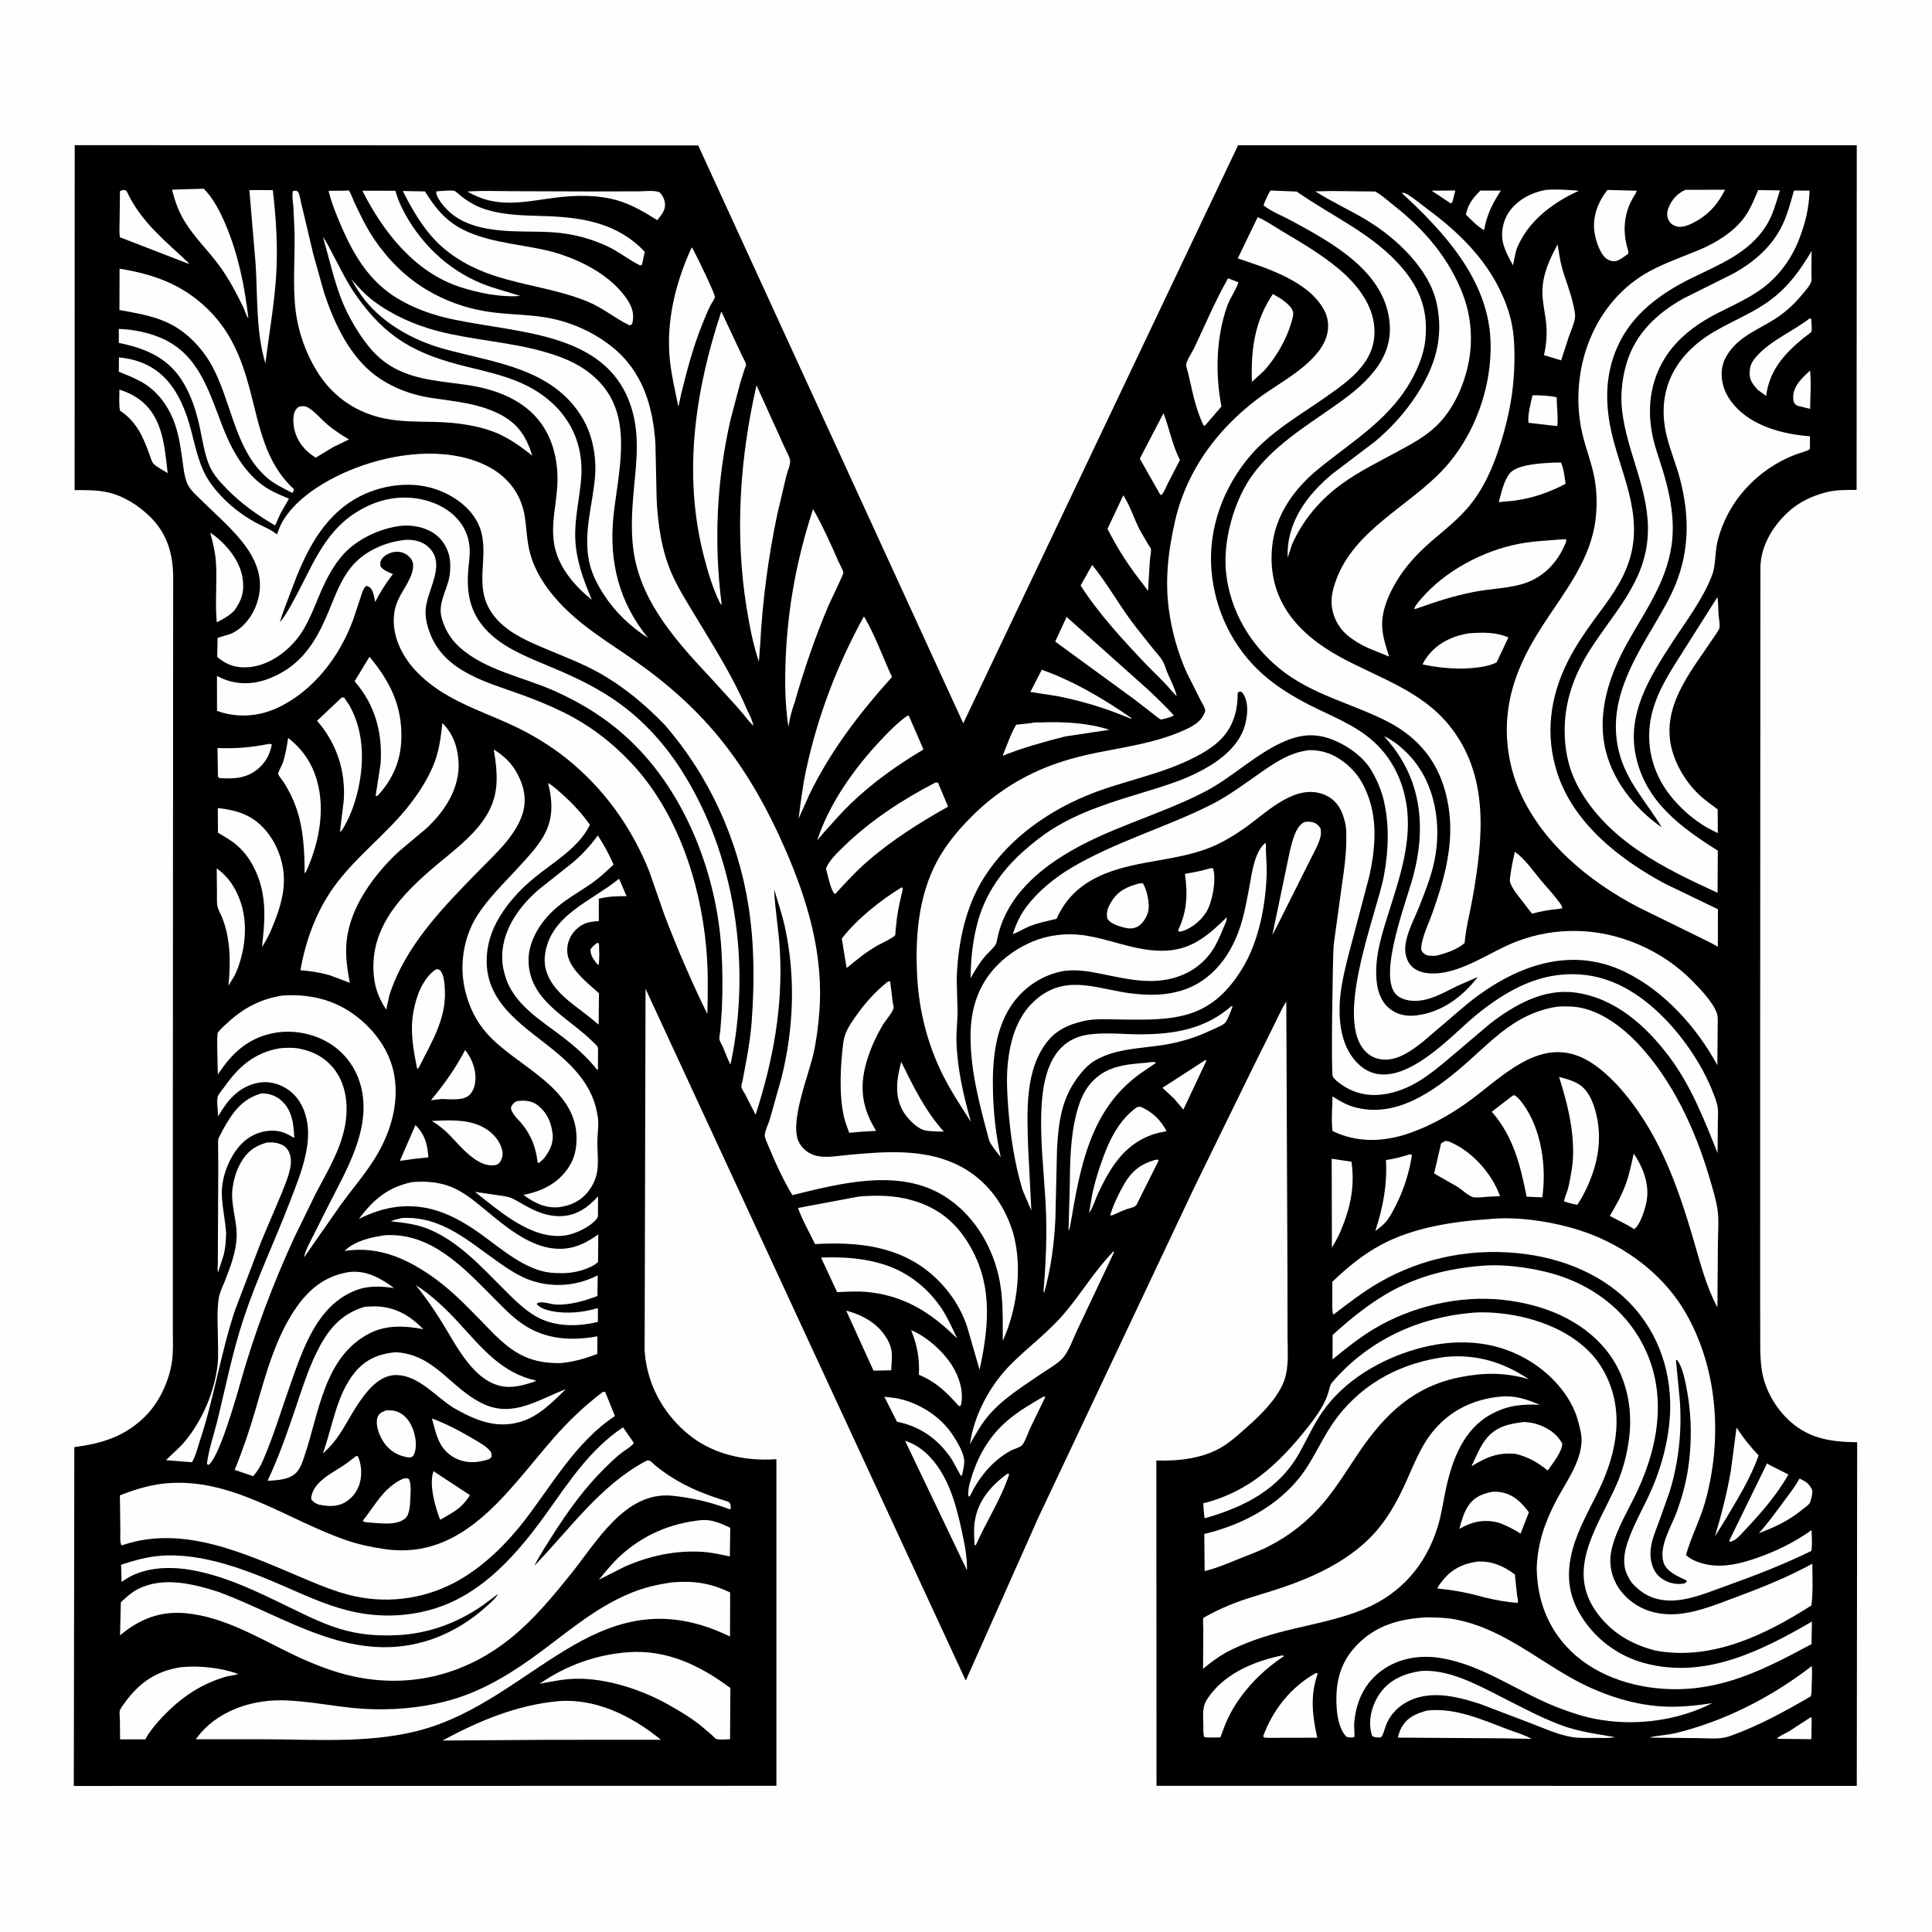 <svg version="1.1" xmlns="http://www.w3.org/2000/svg" style="display: block;" viewBox="0 0 2048 2048" width="1024" height="1024">
<path transform="translate(0,0)" fill="rgb(254,254,254)" d="M -0 -0 L 2048 0 L 2048 2048 L -0 2048 L -0 -0 z"/>
<path transform="translate(0,0)" fill="rgb(0,0,0)" d="M 79.191 153.886 L 740.148 154.202 L 1021.1 766.744 L 1312.43 153.958 L 1968.25 153.957 L 1968.08 519.286 C 1958.22 519.427 1946.99 519.132 1937.4 521.455 C 1921.23 525.37 1906.24 532.379 1894.12 544.026 C 1878.42 559.106 1866.49 579.261 1866.12 601.5 L 1866.01 766.368 L 1865.84 1164.61 L 1865.82 1354.38 L 1865.91 1410.64 C 1865.96 1424.07 1865.57 1437.62 1867.37 1450.97 C 1869.93 1470.04 1879.86 1488.89 1893.26 1502.58 C 1914.96 1524.74 1939.11 1528.45 1968.68 1528.86 L 1968.27 1893.12 L 1225.96 1893.05 L 1225.78 1548.23 C 1250.25 1548.83 1276.89 1546.02 1297.88 1532.29 C 1308.93 1525.07 1318.93 1515.24 1328.83 1506.51 L 1336.03 1499.47 C 1347.24 1488.13 1359.5 1473.32 1363.12 1457.37 C 1366.14 1444.09 1364.86 1429.23 1364.84 1415.66 L 1364.76 1352.4 L 1363.53 1061.71 C 1358.6 1069.18 1355.13 1077.52 1351.1 1085.5 L 1328.66 1130.62 L 1265.74 1259.26 L 1100.65 1608.73 L 1023.75 1781.49 L 684.296 1048.15 L 683.334 1431.81 C 685.524 1465.51 701.498 1496.01 726.9 1518.14 C 753.539 1541.35 788.438 1549.2 823.03 1546.8 L 823.013 1893.02 L 78.244 1893.21 L 78.794 1533.96 C 108.351 1530.18 132.879 1522.61 154.403 1500.89 C 169.075 1486.1 179.515 1463.46 182.351 1442.92 C 183.83 1432.21 183.22 1420.96 183.223 1410.16 L 183.206 1359.07 L 183.227 1185.82 L 183.568 612 C 183.505 587.295 177.235 565.619 159.17 547.874 C 146.696 535.622 130.322 525.199 113.027 521.642 C 101.859 519.345 90.451 519.487 79.11 519.563 L 79.191 153.886 z"/>
<path transform="translate(0,0)" fill="rgb(254,254,254)" d="M 632.986 999.5 C 634.308 999.658 633.607 999.425 634.962 1000.5 C 635.034 1007.85 635.765 1015.95 634.5 1023.17 L 632.108 1020.86 C 628.608 1016.13 625.952 1012.55 625.919 1006.5 C 627.762 1003.37 630.124 1001.67 632.986 999.5 z"/>
<path transform="translate(0,0)" fill="rgb(254,254,254)" d="M 1517.52 202.105 L 1542.73 201.935 L 1539.77 213.5 C 1539.09 214.964 1539.59 214.16 1538 215.723 L 1517.52 202.105 z"/>
<path transform="translate(0,0)" fill="rgb(254,254,254)" d="M 1919.13 1820.5 L 1920.45 1820.88 L 1920.14 1843.6 L 1886.5 1843.27 L 1883.45 1842.71 C 1887.44 1839.61 1892.62 1837.55 1897 1834.98 L 1919.13 1820.5 z"/>
<path transform="translate(0,0)" fill="rgb(254,254,254)" d="M 1918.71 392.827 C 1920.16 405.854 1918.88 420.273 1918.83 433.454 L 1905.5 430.166 L 1902.84 428.5 C 1900.88 425.794 1900.82 423.251 1900.91 419.94 C 1901.23 408.797 1911.08 399.815 1918.71 392.827 z"/>
<path transform="translate(0,0)" fill="rgb(254,254,254)" d="M 440.385 1192.58 C 450.47 1202.7 453.12 1213.03 454.098 1226.81 L 438.752 1228.5 L 423.906 1230.53 L 440.385 1192.58 z"/>
<path transform="translate(0,0)" fill="rgb(254,254,254)" d="M 1569.19 202.037 L 1590.98 202.026 C 1581.74 216.324 1576.27 227.263 1573.19 243.972 C 1566.26 240.248 1559.51 232.958 1553.88 227.474 L 1554.98 223.5 C 1557.51 214.542 1562.77 208.529 1569.19 202.037 z"/>
<path transform="translate(0,0)" fill="rgb(254,254,254)" d="M 1624.52 419.066 C 1633.17 418.909 1641.63 419.321 1650.1 421.113 C 1650.26 430.983 1651.83 441.957 1650.77 451.669 L 1647.5 451.352 L 1620.3 448.191 C 1619.09 439.955 1622.75 427.322 1624.52 419.066 z"/>
<path transform="translate(0,0)" fill="rgb(254,254,254)" d="M 1067.39 1562.5 L 1068.97 1561.99 L 1069.73 1563 C 1061.16 1589.08 1045.67 1612.49 1034.64 1637.5 L 1033.81 1638.25 L 1033.11 1637.5 C 1032.59 1629.54 1032.1 1621.14 1033.23 1613.22 C 1036.37 1591.18 1050.13 1575.29 1067.39 1562.5 z"/>
<path transform="translate(0,0)" fill="rgb(254,254,254)" d="M 1278 1123.5 L 1278.72 1124.62 L 1254.42 1176.23 L 1244.65 1164.7 L 1232.29 1153.09 L 1278 1123.5 z"/>
<path transform="translate(0,0)" fill="rgb(254,254,254)" d="M 459.49 1559.5 L 498.145 1584.91 C 495.006 1590.14 491.702 1593.84 487.265 1598 C 480.924 1603.15 473.653 1606.98 466.571 1611.01 C 461.331 1597.16 454.499 1574.01 459.49 1559.5 z"/>
<path transform="translate(0,0)" fill="rgb(254,254,254)" d="M 1907.52 1567.3 C 1914.28 1570.51 1917.38 1572.29 1920.87 1579.28 C 1921.94 1581.42 1919.67 1591 1918.44 1593.16 C 1917.14 1595.44 1913.23 1598.01 1911.19 1599.69 C 1900.46 1608.47 1890.06 1614.55 1877.37 1620.03 L 1864.51 1625.29 C 1873.9 1614.76 1882.12 1603.47 1890.48 1592.13 C 1896.49 1583.97 1902.69 1576.25 1907.52 1567.3 z"/>
<path transform="translate(0,0)" fill="rgb(254,254,254)" d="M 1224.67 1229.5 L 1227.42 1229.24 L 1228.1 1230.5 L 1207.92 1270.75 C 1206.96 1272.51 1205.02 1277.39 1203.67 1278.42 C 1201.69 1279.92 1197.13 1280.78 1194.64 1281.66 C 1189.47 1283.47 1184.49 1285.83 1179.5 1288.1 C 1178.59 1288.34 1177.71 1288.4 1176.78 1288.5 C 1180 1277.67 1185.2 1266.59 1190.74 1256.77 C 1199 1242.14 1208.15 1234.15 1224.67 1229.5 z"/>
<path transform="translate(0,0)" fill="rgb(254,254,254)" d="M 493.041 1113.07 C 499.299 1120.71 503.683 1131.26 503.995 1141.12 C 504.212 1148 502.819 1155.67 497.676 1160.67 C 491 1167.17 476.86 1165.02 468.203 1164.97 L 456.864 1166.25 C 470.362 1150.08 483.346 1131.77 493.041 1113.07 z"/>
<path transform="translate(0,0)" fill="rgb(254,254,254)" d="M 1494.82 1223.5 L 1496.69 1224.5 C 1493.86 1243.21 1487.91 1261.73 1479.24 1278.57 C 1476.34 1284.21 1473.1 1290.57 1468.96 1295.39 C 1465.89 1298.98 1461.58 1302.04 1457.9 1305.01 C 1466.09 1279.41 1470.57 1256.62 1469.21 1229.64 C 1478.06 1228.48 1486.35 1226.25 1494.82 1223.5 z"/>
<path transform="translate(0,0)" fill="rgb(254,254,254)" d="M 955.314 1125.63 C 968.338 1152.04 980.577 1177.32 1000.48 1199.5 L 996.5 1199.55 C 991.151 1199.19 983.94 1199.37 978.906 1197.77 C 970.976 1195.26 961.354 1185.05 957.254 1177.89 C 947.75 1161.28 950.681 1143.17 955.314 1125.63 z"/>
<path transform="translate(0,0)" fill="rgb(254,254,254)" d="M 457.881 1503.62 C 473.012 1509.27 487.532 1516.89 501.414 1525.11 C 507.192 1528.53 514.168 1532.25 518.808 1537.2 C 521.187 1539.73 521.057 1541.12 521.068 1544.5 L 518.5 1546.7 L 515.5 1547.71 C 504.007 1550.97 492.211 1551.09 481.519 1545.11 C 465.024 1535.89 462.457 1520.47 457.881 1503.62 z"/>
<path transform="translate(0,0)" fill="rgb(254,254,254)" d="M 1104.33 709.939 C 1138.41 722.109 1169.86 740.756 1199.5 761.282 L 1199 761.883 L 1193.64 759.794 C 1170.89 750.339 1145.29 742.707 1121.11 737.972 L 1092.22 733.508 L 1104.33 709.939 z"/>
<path transform="translate(0,0)" fill="rgb(254,254,254)" d="M 409.15 1495.12 C 415.801 1494.76 420.914 1495.4 426.5 1499.36 C 434.454 1505 438.535 1514.9 440.199 1524.2 C 441.146 1529.5 441.353 1538.95 437.786 1543.38 C 436.321 1545.19 434.95 1544.7 432.745 1544.93 L 428.5 1544.03 C 418.064 1541.42 410.371 1535.32 404.976 1525.98 C 401.426 1519.83 397.738 1509.45 400.233 1502.35 C 401.785 1497.93 405.2 1496.87 409.15 1495.12 z"/>
<path transform="translate(0,0)" fill="rgb(254,254,254)" d="M 427.201 1567.5 C 430.009 1567.04 430.921 1566.49 433.5 1567.84 C 436.195 1573.64 435.194 1583.02 434.93 1589.47 C 434.69 1595.33 434.256 1605.69 429.364 1609.74 C 420.097 1617.41 403.044 1614.69 391.752 1613.96 C 389.321 1613.65 386.228 1613.89 384.5 1612.14 C 397.894 1595.37 406.687 1576.86 427.201 1567.5 z"/>
<path transform="translate(0,0)" fill="rgb(254,254,254)" d="M 897.027 1389.31 L 901.5 1390.66 C 912.596 1394.01 924.321 1400.13 932.336 1408.67 C 937.874 1414.57 943.214 1422.6 944.812 1430.59 C 946.128 1437.16 944.947 1445.79 944.713 1452.57 L 925.953 1452.97 L 897.027 1389.31 z"/>
<path transform="translate(0,0)" fill="rgb(254,254,254)" d="M 547.289 1167.5 C 548.186 1167.25 548.511 1167.13 549.549 1167.03 C 557.322 1166.28 564.201 1166.97 570.472 1171.99 C 579.881 1179.52 584.306 1189.74 585.731 1201.46 C 587.021 1212.06 582.659 1220.14 576.42 1228.2 L 571.631 1232.63 L 569.966 1232.5 C 568.824 1223.11 566.656 1214.05 562.429 1205.52 C 559.815 1200.25 556.47 1195.24 552.708 1190.72 C 548.934 1186.19 541.613 1179.89 541.632 1173.78 C 543.503 1170.37 543.83 1169.59 547.289 1167.5 z"/>
<path transform="translate(0,0)" fill="rgb(254,254,254)" d="M 1873.12 1551.27 L 1876.63 1553.39 L 1895.74 1563.02 C 1882.9 1586.05 1863.89 1607.16 1845.73 1626.17 C 1842.3 1629.92 1839.08 1633.13 1834.03 1634.4 L 1832.91 1633.5 L 1873.12 1551.27 z"/>
<path transform="translate(0,0)" fill="rgb(254,254,254)" d="M 1411.66 1228.31 L 1432.63 1231.48 C 1436.45 1258.83 1431.24 1281.14 1420.6 1306.26 C 1418.2 1311.96 1414.91 1317.28 1411.86 1322.66 L 1411.66 1228.31 z"/>
<path transform="translate(0,0)" fill="rgb(254,254,254)" d="M 1282.59 920.5 L 1285.41 920.173 C 1285.85 920.822 1286.14 921.153 1286.34 922 C 1289.16 934.313 1285.11 956.212 1278.8 966.714 C 1273.26 975.927 1262.11 985.032 1251.5 987.512 C 1249.34 987.381 1250.24 987.775 1248.74 986.5 C 1258.28 966.395 1259.19 948.036 1256.08 926.266 C 1265.34 924.775 1273.6 923.23 1282.59 920.5 z"/>
<path transform="translate(0,0)" fill="rgb(254,254,254)" d="M 285.52 788.5 L 288.129 789.047 C 286.503 798.95 281.877 807.614 274.352 814.267 C 261.927 825.252 248.109 825.818 232.5 824.789 L 231.01 823.393 L 230.572 792.935 C 249.844 793.724 266.595 792.329 285.52 788.5 z"/>
<path transform="translate(0,0)" fill="rgb(254,254,254)" d="M 1207.54 936.5 L 1211.5 936.241 C 1215.91 943.567 1219.26 958.489 1216.98 966.7 C 1215.32 972.689 1211.27 979.359 1205.67 982.376 C 1198.91 986.013 1191.72 983.374 1184.96 981.331 C 1180.41 979.535 1176.92 977.968 1173.93 974 C 1172.32 967.178 1174.26 962.316 1177.78 956.361 C 1184.84 944.433 1194.57 939.976 1207.54 936.5 z"/>
<path transform="translate(0,0)" fill="rgb(254,254,254)" d="M 1786.67 201.223 L 1828.62 201.125 C 1821.66 214.816 1814.1 224.327 1801.11 232.747 C 1794.49 236.67 1784.14 242.49 1776.31 239.749 C 1773.12 238.631 1770.62 236.741 1769.02 233.721 C 1766.69 229.312 1766.87 225.021 1768.62 220.454 C 1771.93 211.81 1778.18 204.864 1786.67 201.223 z"/>
<path transform="translate(0,0)" fill="rgb(254,254,254)" d="M 1840.8 1513.3 C 1847.79 1524.13 1855.34 1533.43 1864.14 1542.8 C 1855.95 1566.6 1841.84 1589.1 1829.05 1610.72 L 1817.89 1628.7 C 1824.67 1606.04 1830.71 1582.64 1834.74 1559.32 L 1840.8 1513.3 z"/>
<path transform="translate(0,0)" fill="rgb(254,254,254)" d="M 1731.81 1222.85 C 1741.82 1237.4 1748.81 1255.91 1745.39 1273.81 C 1743.9 1281.61 1738.78 1298.5 1732.29 1302.96 L 1725.59 1298.88 L 1706.45 1288.94 C 1713.05 1277.8 1719.21 1266.88 1723.6 1254.67 C 1727.3 1244.38 1729.42 1233.5 1731.81 1222.85 z"/>
<path transform="translate(0,0)" fill="rgb(254,254,254)" d="M 1093.58 766.406 C 1096.31 765.483 1101.11 765.902 1104.11 765.787 C 1127.56 764.881 1153.74 766.285 1176.07 773.613 L 1128.89 780.706 C 1106.11 786.617 1084.72 792.351 1062.81 801.207 C 1067.37 790.263 1071.12 778.479 1077.17 768.273 L 1093.58 766.406 z"/>
<path transform="translate(0,0)" fill="rgb(254,254,254)" d="M 377.467 1543.5 L 379.328 1543.63 C 382.96 1551.65 383.716 1560.88 382.022 1569.5 C 380.232 1578.61 374.912 1586.59 367.124 1591.67 C 357.81 1597.74 348.333 1596.94 337.946 1594.98 C 334.349 1593.69 332.491 1592.37 329.977 1589.5 C 329.933 1588.46 329.847 1587.85 329.994 1586.86 C 332.285 1571.38 350.835 1562.06 362.492 1554.53 C 367.694 1551.17 372.584 1547.3 377.467 1543.5 z"/>
<path transform="translate(0,0)" fill="rgb(254,254,254)" d="M 129.878 201.5 L 131.91 201.415 C 134.541 201.778 135.147 204.593 136.167 206.603 C 151.79 237.385 175.882 255.866 200.195 278.968 L 199.467 279.5 L 127.22 251.539 C 126.131 246.308 126.756 240.006 126.772 234.62 L 127.168 202.5 L 129.878 201.5 z"/>
<path transform="translate(0,0)" fill="rgb(254,254,254)" d="M 316.276 431.5 L 317.576 431.045 C 320.079 430.382 323.17 430.343 325.544 431.521 C 332.89 435.167 340.889 444.925 347.351 450.309 C 354.436 456.213 362.021 461.077 369.894 465.85 L 353.494 473.806 L 334.636 485.116 C 330.135 482.179 326.13 479.204 322.5 475.206 C 314.59 466.495 310.164 454.503 311.101 442.723 C 311.496 437.756 312.393 434.703 316.276 431.5 z"/>
<path transform="translate(0,0)" fill="rgb(254,254,254)" d="M 1918.32 337.5 L 1919.91 338.047 C 1919.96 340.904 1921.07 349.348 1920.13 351.565 C 1919.6 352.796 1913.6 356.79 1912.29 357.859 C 1891.63 374.8 1875.57 392.486 1872.19 419.748 L 1863.17 413.152 L 1859.74 409.093 C 1855.14 403.296 1854.09 398.758 1854.95 391.5 C 1855.59 386.105 1858.4 381.835 1861.93 377.841 C 1876.95 360.871 1900.46 351.308 1918.32 337.5 z"/>
<path transform="translate(0,0)" fill="rgb(254,254,254)" d="M 126.569 413.025 C 134.936 415.62 142.916 419.512 149.769 424.988 C 172.74 443.342 174.611 474.579 177.748 501.58 C 173.341 498.666 166.119 495.096 162.58 491.423 C 160.9 489.679 159.291 484.151 158.419 481.708 C 151.914 463.479 144.871 447.419 128.313 436.065 L 127.176 435.302 C 125.907 428.364 126.627 420.131 126.569 413.025 z"/>
<path transform="translate(0,0)" fill="rgb(254,254,254)" d="M 1605.82 902.904 C 1616.52 910.573 1624.33 922.173 1632.7 932.25 C 1638.76 939.537 1645.39 946.5 1651.08 954.067 C 1652.63 956.135 1656.35 960.342 1656 962.844 L 1651.02 963.654 C 1641.86 964.415 1632.82 966.161 1623.96 968.58 L 1606.09 945.358 C 1604.28 942.481 1601.58 938.263 1600.67 934.997 C 1600.15 933.128 1600.91 929.159 1601.18 927.12 C 1602.25 918.943 1603.94 910.929 1605.82 902.904 z"/>
<path transform="translate(0,0)" fill="rgb(254,254,254)" d="M 965.886 1410.04 C 982.411 1416.88 999.525 1432.35 1009.07 1447.24 C 1016.79 1459.29 1021.86 1475.27 1018.68 1489.5 L 1017.87 1490.26 C 1016.16 1490.62 1016.81 1490.89 1015.8 1489.77 C 1002.91 1475.4 992.079 1464.81 974.08 1457.35 C 974.817 1439.45 972.392 1426.66 965.886 1410.04 z"/>
<path transform="translate(0,0)" fill="rgb(254,254,254)" d="M 457.74 1188.23 C 474.881 1187.54 493.491 1186.23 509.438 1193.54 C 519.251 1198.03 527.944 1206.06 531.5 1216.45 C 533.555 1222.45 533.17 1225.96 530.322 1231.5 C 528.973 1233.1 527.772 1234.45 525.633 1234.91 C 506.649 1238.98 487.748 1214.66 476.576 1203.2 C 471.348 1197.84 465.479 1193.04 459.121 1189.08 L 457.74 1188.23 z"/>
<path transform="translate(0,0)" fill="rgb(254,254,254)" d="M 1233.35 437.995 C 1239.48 453.869 1242.56 471.096 1250.19 486.409 L 1250.8 487.587 L 1238.2 511.923 C 1236.16 515.982 1234.14 521.666 1231.03 524.962 L 1229.41 523.5 L 1208.24 486.197 L 1233.35 437.995 z"/>
<path transform="translate(0,0)" fill="rgb(254,254,254)" d="M 222.886 564.619 L 224.687 565.869 C 239.575 576.324 254.161 593.965 257.089 612.417 C 259.303 626.369 256.574 635.944 248.371 647.269 C 242.919 652.768 236.728 656.322 229.786 659.583 C 227.696 638.406 230.429 616.521 228.842 595.17 C 228.078 584.896 225.511 574.551 222.886 564.619 z"/>
<path transform="translate(0,0)" fill="rgb(254,254,254)" d="M 1382.36 871.5 C 1385.73 870.854 1388.89 870.754 1392.19 871.835 C 1395.92 873.06 1398.08 875.138 1399.93 878.5 C 1400.24 881.163 1400.51 883.861 1399.89 886.5 C 1397.77 895.477 1391.98 905.063 1387.9 913.415 L 1356.41 976.348 L 1348.71 991.303 L 1367.5 901.219 C 1370.14 891.367 1373 876.878 1382.36 871.5 z"/>
<path transform="translate(0,0)" fill="rgb(254,254,254)" d="M 229.726 920.519 C 241.71 929.131 249.1 940.206 254.218 953.863 C 263.672 979.085 260.046 1009.43 249.006 1033.56 L 242.16 1044.96 C 244.754 1019.09 244.538 989.763 232.5 966.155 C 229.18 959.644 230.06 954.051 230.002 946.951 L 229.726 920.519 z"/>
<path transform="translate(0,0)" fill="rgb(254,254,254)" d="M 1582.84 1581.28 C 1585.27 1581.26 1587.69 1581.28 1590.09 1581.65 C 1604.16 1583.84 1612.55 1592.21 1620.68 1603.09 L 1611.88 1625.7 C 1604.77 1621.15 1597.93 1617.7 1590.09 1614.58 L 1588.38 1614.09 C 1573.28 1610.06 1560.22 1613.05 1546.97 1620.62 C 1549.38 1611.95 1551.76 1602.78 1557.03 1595.36 C 1563.44 1586.33 1572.38 1583.06 1582.84 1581.28 z"/>
<path transform="translate(0,0)" fill="rgb(254,254,254)" d="M 937.432 1480.63 L 950.212 1482.15 C 973.49 1486.62 996.485 1500.94 1009.69 1520.78 C 1014.37 1527.82 1021.49 1539.57 1022.12 1548.08 C 1022.46 1552.69 1021.04 1557.98 1020.14 1562.5 C 1019.45 1564.34 1020.05 1563.75 1018.61 1564.5 L 1008.95 1547 C 994.888 1525.78 975.688 1512.06 950.846 1507.1 L 937.432 1480.63 z"/>
<path transform="translate(0,0)" fill="rgb(254,254,254)" d="M 1645.6 490.426 L 1654.71 490.282 C 1657.74 497.342 1658.59 505.361 1659.54 512.934 C 1641.24 522.26 1625.63 527.83 1605.2 530.731 L 1588.76 532.285 C 1591.46 522.606 1594.08 509.472 1600.52 501.632 C 1608.24 492.24 1634.58 491.036 1645.6 490.426 z"/>
<path transform="translate(0,0)" fill="rgb(254,254,254)" d="M 1638.8 201.27 C 1650.14 200.414 1662.46 201.252 1673.78 202.195 C 1645.9 214.796 1619.85 234.223 1607.93 263.31 C 1605.9 269.227 1605.24 275.248 1603.8 281.303 C 1597.42 269.221 1590.56 257.824 1592.63 243.578 L 1592.89 242 C 1593.83 235.676 1596.32 229.349 1600.03 224.109 C 1608.89 211.601 1624.01 203.78 1638.8 201.27 z"/>
<path transform="translate(0,0)" fill="rgb(254,254,254)" d="M 959.401 1527.25 C 969.481 1530.5 978.01 1536.29 985.3 1543.92 C 1005.03 1564.55 1013.13 1593.63 1019.06 1620.76 C 1022.34 1635.77 1025.25 1649.2 1025.07 1664.62 L 959.401 1527.25 z"/>
<path transform="translate(0,0)" fill="rgb(254,254,254)" d="M 1190.73 525.051 C 1198.05 536.013 1202.33 550.543 1208.59 562.406 L 1217.14 577.125 C 1217.87 578.321 1219.74 580.596 1219.97 581.764 C 1220.54 584.589 1219.2 590.583 1218.96 593.593 L 1216.96 626.434 L 1212.65 620.486 C 1197.47 601.368 1185.01 582.49 1173.99 560.62 L 1190.73 525.051 z"/>
<path transform="translate(0,0)" fill="rgb(254,254,254)" d="M 1106.02 1480.5 L 1108.15 1480.69 L 1092.07 1513.88 C 1089.65 1519.07 1086.99 1527.56 1083.51 1531.86 C 1081.56 1534.28 1074.52 1536.03 1071.52 1537.69 C 1051.37 1548.79 1037.66 1566.21 1027.86 1586.5 C 1026.86 1586.29 1027.56 1586.52 1026.23 1585 C 1026.44 1581.02 1026.69 1577.02 1027.73 1573.16 C 1034.87 1546.69 1046.83 1523.97 1067.85 1505.94 C 1079.51 1495.94 1092.81 1488.24 1106.02 1480.5 z"/>
<path transform="translate(0,0)" fill="rgb(254,254,254)" d="M 1205.45 1173.5 L 1209 1173.19 C 1221.6 1178.74 1230.21 1186.95 1236.6 1199.09 C 1231.17 1200.15 1225.71 1201.2 1220.5 1203.12 C 1191.19 1213.87 1176.95 1237.93 1164.17 1264.62 C 1161.1 1271.25 1158.63 1280.13 1154.44 1285.92 L 1157.2 1269.5 C 1159.3 1257.42 1162.95 1245.59 1166.89 1234 C 1174.67 1211.07 1185.07 1187.82 1205.45 1173.5 z"/>
<path transform="translate(0,0)" fill="rgb(254,254,254)" d="M 1349.3 311.665 L 1350.12 312.126 L 1357.94 316.745 C 1362.43 319.962 1370.27 325.816 1370.83 331.5 C 1371.15 334.801 1369.59 339.367 1368.68 342.506 C 1363.48 360.429 1352.23 379.602 1339.64 393.297 L 1327.06 404.859 C 1325.94 370.832 1329.83 340.593 1349.3 311.665 z"/>
<path transform="translate(0,0)" fill="rgb(254,254,254)" d="M 495.474 203.018 C 511.141 201.93 527.162 202.597 542.861 202.663 L 624.362 202.936 L 677.115 202.818 C 683.229 202.803 694.28 201.33 699.5 204.075 C 702.587 207.69 704.25 210.718 704.838 215.49 C 705.733 222.753 700.952 228.061 696.775 233.393 C 683.173 224.991 670.353 217.142 654.875 212.541 C 633.91 206.308 609.765 206.804 588.255 209.598 C 554.759 213.949 526.603 221.456 495.474 203.018 z"/>
<path transform="translate(0,0)" fill="rgb(254,254,254)" d="M 462.107 1027.5 C 463.896 1027.24 464.355 1027.5 465.994 1028.13 C 467.477 1029.69 468.395 1030.95 469.119 1033.01 C 471.134 1038.74 471.454 1045.25 471.64 1051.26 C 472.562 1081 457.34 1104.86 444.577 1130.5 L 443 1132.95 L 442.131 1132.5 C 438.006 1112.08 434.52 1093.03 438.302 1072.18 C 441.245 1055.96 447.992 1037.28 462.107 1027.5 z"/>
<path transform="translate(0,0)" fill="rgb(254,254,254)" d="M 1703.99 201.342 L 1734.91 202.146 C 1735.17 203.556 1731.33 209.095 1730.43 210.714 C 1721.05 227.759 1720.04 246.256 1725.59 264.624 C 1726.19 266.597 1726.24 266.816 1725.93 268.99 L 1720.37 272.989 C 1717.98 274.578 1714.71 276.656 1711.79 276.899 C 1708.59 277.166 1704.91 275.884 1702.45 273.851 C 1695.24 267.889 1690.79 252.715 1689.93 243.825 C 1688.43 228.358 1694.44 213.286 1703.99 201.342 z"/>
<path transform="translate(0,0)" fill="rgb(254,254,254)" d="M 1531.84 1209.5 C 1533.74 1209.49 1535.53 1209.84 1537.27 1210.6 C 1560.86 1220.8 1581.51 1244.07 1590.1 1267.93 L 1577.25 1268.59 C 1572.88 1268.78 1566.14 1269.88 1561.97 1269.11 C 1557.13 1268.23 1549.58 1260.95 1545.05 1258.11 L 1520.23 1243.93 L 1527.31 1213.39 L 1527.5 1212.12 L 1531.84 1209.5 z"/>
<path transform="translate(0,0)" fill="rgb(254,254,254)" d="M 1394.96 1773.5 L 1396.55 1773.53 C 1396.49 1775.57 1396.67 1774.77 1396.05 1776.6 C 1388.73 1798.48 1391.42 1820.08 1396.35 1842.05 L 1344.75 1842.16 L 1340 1841.92 L 1339.03 1840.5 C 1349.24 1812.36 1368.74 1787.93 1394.96 1773.5 z"/>
<path transform="translate(0,0)" fill="rgb(254,254,254)" d="M 1356.85 1755.25 C 1358.83 1754.96 1359.42 1754.45 1361.2 1755.5 C 1337.69 1770.92 1316.78 1792.41 1303.63 1817.47 C 1299.6 1825.14 1296.74 1833.64 1293.62 1841.73 L 1280.5 1841.86 L 1276.65 1841.39 L 1276.26 1840.32 C 1275.3 1836.76 1275.64 1832.2 1275.58 1828.49 C 1275.44 1819.55 1274.18 1809.81 1279.14 1801.97 C 1296.07 1775.19 1327.11 1761.86 1356.85 1755.25 z"/>
<path transform="translate(0,0)" fill="rgb(254,254,254)" d="M 440.537 1362.16 C 457.912 1373.01 473.204 1388 487.015 1403.01 C 510.927 1429.02 532.138 1455.84 568.5 1463.41 L 565.782 1464.86 C 556.623 1467.88 546.252 1470.82 536.516 1470.06 C 502.984 1467.43 483.838 1426.13 468.121 1401.1 C 459.549 1387.45 450.862 1374.57 440.537 1362.16 z"/>
<path transform="translate(0,0)" fill="rgb(254,254,254)" d="M 955.919 940.5 L 957.081 942.031 C 954.884 951.895 952.316 961.737 950.969 971.761 L 949.373 986.042 C 949.239 987.359 949.347 990.321 948.846 991.303 C 947.495 993.954 933.328 1000.45 930.073 1002.31 C 918.018 1009.2 908.127 1017.39 897.5 1026.15 L 896.858 1022.5 L 892.329 994.905 C 908.648 973.921 933.258 954.368 955.919 940.5 z"/>
<path transform="translate(0,0)" fill="rgb(254,254,254)" d="M 503.471 1263.43 L 534 1267.93 C 541.958 1268.87 546.734 1272.31 553.495 1276.15 C 567.103 1283.9 579.762 1289.86 595.824 1289.1 C 611.703 1288.35 623.556 1279.53 633.916 1268.25 L 633.856 1289.5 C 633.295 1290.76 633.256 1291.02 632.264 1292.26 C 625.386 1300.87 609.176 1308.33 598.752 1309.71 C 563.298 1314.4 529.326 1283.59 503.471 1263.43 z"/>
<path transform="translate(0,0)" fill="rgb(254,254,254)" d="M 1566.49 1655.29 C 1581.75 1654.72 1593.89 1660.05 1605.8 1668.96 L 1608.17 1691.17 C 1608.51 1693.51 1609.65 1697.03 1608.79 1699.16 C 1596.46 1698.24 1585.52 1696.15 1573.53 1693.31 C 1556.89 1688.58 1541.03 1685.48 1523.82 1683.95 C 1523.88 1681.93 1527.52 1677.67 1528.85 1675.94 C 1538.52 1663.31 1550.98 1657.44 1566.49 1655.29 z"/>
<path transform="translate(0,0)" fill="rgb(254,254,254)" d="M 1557.28 671.309 C 1572.29 670.3 1584.91 669.883 1598.99 675.658 L 1586.43 702.267 C 1575.43 707.402 1563.87 707.938 1551.98 708.735 C 1537.24 708.926 1522.44 707.37 1508.02 704.353 C 1509.11 701.493 1510.83 698.94 1512.62 696.477 C 1523.39 681.718 1539.62 674.122 1557.28 671.309 z"/>
<path transform="translate(0,0)" fill="rgb(254,254,254)" d="M 1651.16 259.072 C 1652.44 267.134 1653.5 275.302 1655.63 283.193 C 1659.4 297.136 1665.36 310.729 1668.15 324.877 C 1668.88 328.619 1670.03 332.809 1669.58 336.618 C 1668.83 343.086 1665.27 350.467 1663.12 356.608 L 1654.86 381.989 L 1636.65 376.496 C 1639.26 365.573 1640.07 354.2 1639.01 343 C 1637.96 331.936 1635.05 321.097 1635.01 309.922 C 1634.93 291.417 1642.47 274.958 1651.16 259.072 z"/>
<path transform="translate(0,0)" fill="rgb(254,254,254)" d="M 1157.76 598.846 C 1174.7 619.724 1187.82 644.052 1204.53 665.349 L 1222.5 687.913 C 1227.49 693.946 1232.62 698.94 1235.05 706.562 C 1238.32 716.834 1245.25 728.001 1247.43 738.264 L 1241.33 731.596 C 1233.03 721.633 1223.04 712.835 1214.11 703.403 C 1189.73 677.663 1164.64 650.525 1145.49 620.637 L 1157.76 598.846 z"/>
<path transform="translate(0,0)" fill="rgb(254,254,254)" d="M 1512.97 1813.21 C 1542.57 1810 1571.57 1823.06 1598.58 1833.32 C 1606.81 1836.45 1615.78 1838.78 1623.38 1843.24 L 1591.89 1842.69 L 1481.76 1841.95 C 1482.75 1838.17 1483.76 1834.53 1485.72 1831.11 C 1491.99 1820.19 1501.47 1816.27 1512.97 1813.21 z"/>
<path transform="translate(0,0)" fill="rgb(254,254,254)" d="M 1615.63 1507.37 C 1620.01 1507.62 1624.18 1508.15 1628.39 1509.43 C 1640.12 1512.97 1650.13 1519.36 1656.02 1530.27 C 1656.38 1538.41 1645.12 1552.48 1640.61 1558.8 C 1629.51 1549.88 1620.7 1544.77 1606.87 1541.18 C 1587.93 1539.37 1575.67 1544.61 1559.9 1554.33 C 1564.55 1544.33 1568.63 1533.77 1575.56 1525.08 C 1585.95 1512.07 1599.95 1509.17 1615.63 1507.37 z"/>
<path transform="translate(0,0)" fill="rgb(254,254,254)" d="M 1603.37 1161.5 L 1605.55 1160.95 C 1609.02 1163.27 1611.73 1166.6 1614.2 1169.94 C 1634.03 1196.74 1639.54 1237.03 1634.9 1269.23 L 1618.28 1268.56 C 1611.65 1235.13 1604.32 1204.87 1581.35 1178.5 L 1603.37 1161.5 z"/>
<path transform="translate(0,0)" fill="rgb(254,254,254)" d="M 362.109 739.5 L 364.662 739.319 L 370.257 747.504 C 386.877 776.548 386.387 812.672 377.786 844.244 C 374.878 854.916 370.873 865.477 365.404 875.115 C 364.003 877.585 362.819 880.44 360.339 881.868 L 361.271 874.065 L 364.42 848.231 C 366.415 816.728 356.73 787.702 336.084 764.058 L 362.109 739.5 z"/>
<path transform="translate(0,0)" fill="rgb(254,254,254)" d="M 305.457 782.247 C 318.081 792.153 327.443 804.059 333.221 819.065 C 346.171 852.697 339.245 890.871 325 922.795 C 324.308 924.121 324.27 924.774 322.919 925.5 C 322.918 902.091 321.605 876.995 313.479 854.824 C 310.329 846.231 306.272 838.182 301.498 830.382 C 300.549 828.832 294.901 821.562 294.825 820.358 C 294.718 818.663 299.037 810.961 299.813 808.596 C 302.639 799.987 304.057 791.177 305.457 782.247 z"/>
<path transform="translate(0,0)" fill="rgb(254,254,254)" d="M 1130.67 653.967 L 1216.99 731.046 C 1226.27 739.966 1235.87 748.706 1244.31 758.441 C 1240.82 760.454 1236.37 761.269 1232.5 762.347 C 1231.8 762.426 1231.08 762.776 1230.41 762.583 C 1228.89 762.148 1225.93 759.509 1224.5 758.456 L 1203.8 742.355 L 1118.55 680.1 L 1130.67 653.967 z"/>
<path transform="translate(0,0)" fill="rgb(254,254,254)" d="M 391.659 696.226 C 410.156 718.322 423.232 741.613 425.194 770.963 C 427.075 799.09 420.274 820.69 401.802 841.884 L 399.5 843.873 L 398.195 843.5 L 403.446 809.461 C 405.695 776.799 397.597 747.073 375.912 722.209 L 391.659 696.226 z"/>
<path transform="translate(0,0)" fill="rgb(254,254,254)" d="M 1920.61 1766.03 C 1921.12 1773.46 1920.63 1780.97 1920.39 1788.41 C 1920.29 1791.56 1920.7 1795.41 1919.37 1798.29 C 1891.31 1814.55 1864.13 1829.53 1833.41 1840.45 C 1823.15 1844.1 1811.78 1842.56 1801.03 1842.52 L 1751.5 1841.96 L 1748.65 1841.68 C 1758.31 1839.47 1768.17 1839.21 1777.88 1836.77 C 1829.74 1823.74 1878.37 1798.7 1920.61 1766.03 z"/>
<path transform="translate(0,0)" fill="rgb(254,254,254)" d="M 1652.65 1141.6 C 1659.35 1143.28 1666.11 1145.14 1672.2 1148.5 C 1682.6 1154.23 1687.8 1165.79 1690.95 1176.72 C 1700.27 1209.04 1692.66 1240.48 1676.93 1269.22 L 1672.11 1277.08 C 1667.47 1276.63 1662.62 1274.86 1658.11 1273.65 C 1658.18 1269.77 1660.83 1264.74 1661.89 1260.86 C 1663.71 1254.19 1664.89 1247.31 1666 1240.5 C 1671.26 1208.36 1662.47 1171.97 1652.65 1141.6 z"/>
<path transform="translate(0,0)" fill="rgb(254,254,254)" d="M 264.319 201.458 L 289.197 201.53 C 292.707 231.774 294.652 262.011 292.706 292.462 C 290.964 319.708 286.354 347.137 282.736 374.211 L 281.362 385.243 C 271.105 351.763 273.222 313.254 270.876 278.577 L 264.319 201.458 z"/>
<path transform="translate(0,0)" fill="rgb(254,254,254)" d="M 1301.83 295.019 L 1312.82 299.278 C 1310.01 307.777 1304.02 315.599 1300.9 324.363 C 1289.07 357.594 1288.15 396.464 1294.77 430.93 L 1277.03 451.5 L 1275.5 450.434 C 1271.26 441.283 1268.02 431.108 1265.41 421.371 L 1259.64 396.165 C 1259.07 393.683 1257.32 388.998 1257.43 386.594 C 1257.63 382.381 1264.03 372.877 1265.98 368.753 C 1277.69 344.044 1288.2 318.773 1301.83 295.019 z"/>
<path transform="translate(0,0)" fill="rgb(254,254,254)" d="M 962.075 758.5 L 963.495 758.943 L 978.893 794.496 C 951.581 810.7 925.917 828.951 902.849 850.863 C 892.807 860.401 883.619 871.119 874.301 881.372 L 866.292 890.793 C 878.82 852.283 904.836 815.484 932.275 786.103 C 941.462 776.266 951.07 766.312 962.075 758.5 z"/>
<path transform="translate(0,0)" fill="rgb(254,254,254)" d="M 743.335 1611.4 C 754.551 1610.37 764.14 1614.91 774.063 1619.46 L 773.691 1649.86 C 764.473 1647.99 755.127 1645.78 745.727 1645.11 C 716.545 1643.04 687.916 1649.24 661.368 1661.12 L 634.894 1674.53 L 635.452 1673.85 C 642.259 1665.5 649.347 1656.8 657.28 1649.49 C 681.478 1627.18 710.69 1614.71 743.335 1611.4 z"/>
<path transform="translate(0,0)" fill="rgb(254,254,254)" d="M 1214.67 1126.61 C 1217.97 1126.27 1222.7 1124.98 1225.61 1126.5 L 1208.5 1138.19 C 1155.1 1176.62 1144.88 1238.22 1134.58 1298.77 C 1134.16 1300.92 1133.86 1302.63 1132.68 1304.5 L 1133.95 1259.1 C 1134.27 1232.67 1134.48 1205.54 1141.23 1179.81 C 1144.13 1168.72 1148.26 1157.62 1155.78 1148.78 C 1171.44 1130.38 1192.03 1128.32 1214.67 1126.61 z"/>
<path transform="translate(0,0)" fill="rgb(254,254,254)" d="M 197.347 200.549 L 216.04 200.059 C 226.356 210.582 233.17 224.124 238.921 237.544 C 252.567 269.39 259.277 303.194 263.335 337.449 C 261.044 334.668 259.536 329.382 258.054 325.991 C 250.435 310.311 242.546 295.331 232.169 281.235 C 220.565 265.475 206.125 251.645 195.874 234.931 C 189.339 224.277 185.395 213.189 182.394 201.097 L 197.347 200.549 z"/>
<path transform="translate(0,0)" fill="rgb(254,254,254)" d="M 384.098 202.157 L 419.117 202.227 C 420.945 208.692 423.165 214.611 426.174 220.627 C 444.172 256.61 473.919 285.772 511.394 300.832 C 524.496 306.098 538.085 309.284 551.443 313.705 C 531.137 315.402 506.959 310.552 487.699 304.259 C 439.462 288.498 406.212 245.831 384.098 202.157 z"/>
<path transform="translate(0,0)" fill="rgb(254,254,254)" d="M 276.988 1159.07 C 284.328 1158.69 292.455 1161.52 297.976 1166.35 C 309.727 1176.64 311.259 1191.32 311.921 1205.99 C 310.348 1205.63 311.097 1205.92 309.46 1204.92 C 301.661 1200.14 295.104 1198.11 285.823 1198.66 C 273.555 1199.4 262.548 1205.13 254.415 1214.25 C 242.759 1227.31 234.967 1247.45 235.148 1265 C 235.292 1278.94 238.898 1293.35 239.716 1307.46 C 239.442 1315.24 239.032 1322.43 237.197 1330 L 231.264 1348.56 L 230.94 1347.81 C 230.411 1345.37 230.912 1341.66 230.919 1339.13 L 230.982 1319.23 L 231.377 1236.35 L 231.222 1215.44 C 231.209 1212.1 230.728 1208.26 232.308 1205.22 L 236.614 1197.05 C 246.449 1179.24 256.603 1164.92 276.988 1159.07 z"/>
<path transform="translate(0,0)" fill="rgb(254,254,254)" d="M 230.883 856.499 C 240.252 857.658 249.762 859.32 258.5 863.02 C 275.943 870.407 288.137 885.46 295.049 902.742 C 307.297 933.365 298.662 959.623 286.336 988.423 C 283.734 993.817 281.051 998.817 277.727 1003.81 C 280.109 982.179 282.229 961.627 276.882 940.144 C 272.789 923.702 263.977 907.092 251.021 895.91 C 245.032 890.741 237.827 886.788 231.05 882.736 L 230.883 856.499 z"/>
<path transform="translate(0,0)" fill="rgb(254,254,254)" d="M 870.326 1333.06 C 894.207 1332.13 917.536 1333.67 940.339 1341.55 C 964.358 1349.85 985.358 1367.17 999.049 1388.49 C 1005.17 1398.02 1009.77 1408.59 1014.69 1418.78 L 1005.09 1409.79 C 979.45 1386.68 952.846 1372.53 918.072 1369.48 C 907.94 1368.59 897.545 1369.25 887.399 1369.78 L 870.326 1333.06 z"/>
<path transform="translate(0,0)" fill="rgb(254,254,254)" d="M 656.252 931.484 L 664.163 949.989 C 653.767 949.927 644.87 950.206 634.758 952.7 L 634.774 976.416 C 625.049 976.919 617.996 978.196 610.719 985.27 C 604.49 991.325 601.139 999.293 601.248 1008 C 601.472 1025.78 622.926 1042.07 634.923 1052.9 L 634.605 1086.17 L 627.317 1080.12 C 614.677 1069.75 600.349 1060.83 589.745 1048.22 C 581.321 1038.21 576.143 1026.48 577.609 1013.21 C 582.345 970.348 626.987 955.418 656.252 931.484 z"/>
<path transform="translate(0,0)" fill="rgb(254,254,254)" d="M 733.241 262.194 L 734.299 263.832 C 737.772 269.66 757.76 310.813 757.84 314.89 C 757.865 316.157 754.09 321.875 753.325 323.363 C 749.903 330.012 747.114 337.043 744.332 343.982 C 734.73 367.927 728.133 392.77 722.035 417.784 L 719.115 431.159 C 715.813 414.719 711.831 398.453 710.097 381.749 C 705.844 340.768 716.2 299.238 733.241 262.194 z"/>
<path transform="translate(0,0)" fill="rgb(254,254,254)" d="M 191.661 1767.31 C 211.143 1765.34 234.272 1767.78 252.628 1774.53 C 247.652 1776.17 242.29 1776.36 237.248 1777.98 C 208.392 1787.2 188.307 1802.26 168.144 1824.41 C 163.168 1830.15 158.241 1836.05 154.631 1842.76 L 154.072 1843.83 L 127.293 1843.77 L 127.065 1822.2 C 127.039 1819.8 126.444 1815.82 126.973 1813.56 C 127.627 1810.76 131.095 1806.59 132.878 1804.15 C 148.142 1783.25 166.084 1771.24 191.661 1767.31 z"/>
<path transform="translate(0,0)" fill="rgb(254,254,254)" d="M 941.259 1040.5 L 943.628 1040.26 L 946.229 1061.96 C 946.461 1063.55 947.593 1067.52 947.244 1068.77 C 945.816 1073.88 938.738 1081.53 935.866 1086.38 C 927.606 1100.32 920.602 1116.15 916.91 1131.98 C 911.08 1156.98 915.481 1177.44 928.776 1198.78 L 912.092 1199.73 L 900.22 1200.84 C 898.228 1195.21 895.894 1189.51 894.586 1183.67 C 889.196 1159.63 890.874 1129.83 893.888 1105.5 C 895.238 1094.61 900.578 1086.66 906.697 1077.89 C 916.493 1063.86 927.761 1051.06 941.259 1040.5 z"/>
<path transform="translate(0,0)" fill="rgb(254,254,254)" d="M 466.676 202.501 C 470.022 202.474 478.94 201.389 481.764 202.38 C 483.599 203.024 487.561 207.001 489.359 208.365 C 497.828 214.789 505.62 219.228 515.844 222.291 C 537.251 228.703 558.444 228.351 580.486 229.164 C 619.104 230.587 655.884 237.305 683.474 266.974 L 680.556 280.562 L 678.5 281.343 C 666.52 275.496 656.059 266.769 643.806 261.053 C 626.172 252.826 607.003 247.801 587.596 246.351 C 567.532 244.852 547.383 246.238 527.297 243.948 C 504.69 241.372 483.227 235.164 468.787 216.395 C 466.241 213.085 462.024 207.213 462.5 202.933 L 466.676 202.501 z"/>
<path transform="translate(0,0)" fill="rgb(254,254,254)" d="M 991.609 829.5 L 994.254 829.519 L 1004.98 855.091 C 974.67 872.171 944.977 890.769 918.737 913.789 C 907.163 923.942 896.861 935.089 886.5 946.444 L 884.969 947.699 C 881.016 945.146 876.856 925.48 875.542 920.542 C 879.281 911.7 887.937 903.55 894.712 896.99 C 923.054 869.551 956.659 847.594 991.609 829.5 z"/>
<path transform="translate(0,0)" fill="rgb(254,254,254)" d="M 1180.31 1326.5 L 1180.84 1327.62 L 1142.16 1409.39 C 1137.74 1418.59 1133.47 1431.32 1127.08 1439.03 C 1121.94 1445.23 1111.18 1451.18 1104.3 1455.9 C 1084.06 1469.79 1061.16 1483.69 1045.75 1503.09 C 1038.96 1511.63 1033.6 1521.53 1028.12 1530.95 C 1032.7 1499.01 1050.04 1467.4 1072.89 1444.89 C 1090.8 1427.24 1110.83 1412.41 1127.36 1393.26 C 1145.94 1371.73 1160.37 1346.85 1180.31 1326.5 z"/>
<path transform="translate(0,0)" fill="rgb(254,254,254)" d="M 1506.53 1771.3 C 1535.11 1769.41 1563.89 1784.84 1588.55 1797.32 C 1609.88 1808.12 1631.29 1819.77 1653.63 1828.3 C 1673.09 1835.73 1691.72 1837.84 1711.99 1841.44 C 1705.26 1842.76 1698.19 1842.28 1691.36 1842.23 C 1683.1 1842.17 1674.13 1842.72 1665.98 1841.3 C 1651.86 1838.83 1637.6 1832.53 1624.27 1827.3 L 1570.07 1806.69 C 1552.11 1800.62 1531.54 1795.05 1512.38 1797.53 C 1493.92 1799.92 1477.38 1809.97 1469.74 1827.4 C 1467.71 1832.04 1467.1 1837.68 1464 1841.71 C 1460.54 1841.83 1457.96 1842.06 1454.81 1840.5 C 1453.74 1838.07 1453.25 1835.87 1452.86 1833.23 C 1450.8 1819.24 1455.82 1803.94 1464.36 1792.9 C 1474.59 1779.66 1490.39 1773.5 1506.53 1771.3 z"/>
<path transform="translate(0,0)" fill="rgb(254,254,254)" d="M 426.009 1291.13 C 468.106 1288.95 496.121 1315.43 528.415 1338.02 C 539.501 1345.77 550.937 1353.5 563.93 1357.7 C 587.167 1365.21 612.047 1363.06 633.602 1351.87 L 633.316 1373.82 C 619.983 1378.89 603.861 1383.59 589.5 1382.89 C 584.025 1382.63 578.012 1380.12 572.678 1380.62 C 570.573 1380.82 570.264 1380.82 568.927 1382.5 C 573.463 1387.05 578.156 1388.21 584.182 1389.73 C 600.846 1393.07 617.638 1391.28 633.784 1386.67 L 633.785 1401.3 C 614.946 1405.91 593.382 1406.61 575.226 1398.94 C 559.457 1392.29 546.881 1379.36 534.956 1367.49 C 510.648 1343.3 485.508 1315.16 452.978 1302.4 C 440.263 1297.42 427.74 1296.09 414.297 1294.63 C 417.882 1292.92 422.168 1292.15 426.009 1291.13 z"/>
<path transform="translate(0,0)" fill="rgb(254,254,254)" d="M 1659.1 571.5 L 1660.12 571.876 C 1660.75 574.369 1658.79 577.51 1657.71 579.858 C 1648.59 599.546 1633.01 613.993 1611.87 619.615 C 1595.78 623.894 1578.68 624.251 1562.34 627.455 C 1541.13 631.615 1520.87 638.166 1500.57 645.5 L 1499.07 645.312 C 1500.44 641.386 1503.82 637.912 1506.5 634.762 C 1531.59 605.268 1572.33 583.673 1610.1 576.5 C 1626.23 573.439 1642.77 572.812 1659.1 571.5 z"/>
<path transform="translate(0,0)" fill="rgb(254,254,254)" d="M 1820.56 632.881 C 1821.5 638.822 1821.31 645.46 1821.77 651.516 C 1822.08 655.663 1823.15 660.971 1822.8 665.044 C 1822.58 667.672 1817.84 673.746 1816.24 676.177 C 1794.94 708.539 1765.02 743.033 1770.32 784.625 C 1772.99 805.65 1785.45 827.383 1800.59 841.946 C 1806.71 847.831 1814.08 852.84 1820.82 858.012 L 1820.97 883.167 L 1809.51 877.289 C 1794.49 868.448 1780.6 856.297 1769.92 842.504 C 1753.37 821.117 1745.81 795.375 1748.89 768.5 C 1752.05 740.891 1767.22 716.937 1781.89 694.03 L 1820.56 632.881 z"/>
<path transform="translate(0,0)" fill="rgb(254,254,254)" d="M 419.264 1433.41 C 461.135 1435.47 478.003 1472.34 512.589 1488.32 C 544.28 1502.97 570.927 1483.42 599.82 1472.6 C 585.222 1486.65 571.011 1501.72 550.882 1507.42 C 524.762 1514.81 502.571 1504.84 480.252 1492.06 C 462.087 1480.52 444.273 1458.72 421.5 1457.62 C 392.055 1456.2 374.027 1499.31 360.297 1519.89 C 354.935 1527.93 349.544 1534.33 342.237 1540.68 C 352.507 1512.51 356.695 1478.27 376.215 1454.69 C 387.685 1440.83 401.597 1435.07 419.264 1433.41 z"/>
<path transform="translate(0,0)" fill="rgb(254,254,254)" d="M 386.811 1385.19 L 397.731 1384.77 C 418.553 1385.17 434.616 1394.41 448.774 1409.08 C 430.148 1405.28 409.997 1404.29 392.5 1413.04 C 343.201 1437.67 338.386 1498.11 322.509 1544.12 C 320.886 1549.15 318.445 1555.98 315.04 1560 C 307.64 1568.74 294.061 1569.09 283.598 1569.74 C 295.685 1544.19 304.834 1517.63 313.89 1490.88 C 321.154 1469.42 328.314 1446.59 339.207 1426.67 C 350.496 1406.02 363.891 1391.96 386.811 1385.19 z"/>
<path transform="translate(0,0)" fill="rgb(254,254,254)" d="M 861.847 539.752 L 863.087 541.736 C 872.744 558.91 881.061 577.498 888.947 595.552 C 890.147 598.298 893.75 604.345 893.962 607.108 C 894.119 609.154 880.368 636.92 878.284 641.828 C 864.092 675.245 852.226 709.973 842.305 744.887 C 839.447 752.335 837.293 761.123 836.021 768.976 L 835.776 770.54 C 832.006 746.406 831.864 721.837 832.884 697.5 C 835.17 642.953 844.884 591.647 861.847 539.752 z"/>
<path transform="translate(0,0)" fill="rgb(254,254,254)" d="M 590.771 1803.41 L 591.818 1803.28 C 632.209 1800.23 670.007 1819.2 700.6 1844.22 L 580.5 1844.28 L 469.117 1845.04 C 506.905 1824.44 547.657 1807.47 590.771 1803.41 z"/>
<path transform="translate(0,0)" fill="rgb(254,254,254)" d="M 915.819 653.346 C 927.623 673.233 935.77 696.644 945.561 717.661 C 911.244 755.705 880.149 796.3 857.785 842.622 L 846.574 867.692 C 848.708 850.781 850.811 833.616 854.36 816.933 C 866.583 759.487 887.499 704.701 915.819 653.346 z"/>
<path transform="translate(0,0)" fill="rgb(254,254,254)" d="M 125.921 348.693 C 140.57 349.147 155.767 352.143 169.356 357.696 C 213.545 375.754 222.62 420.454 239.144 460.056 C 247.586 480.287 260.903 502.089 279.125 514.88 C 287.554 520.796 296.875 524.708 306.334 528.619 L 297.06 544.805 L 291.677 557.02 C 272.844 546.175 255.744 533.82 240.456 518.295 C 232.536 510.253 224.903 501.799 220.908 491.033 C 215.469 476.376 213.703 459.761 209.804 444.567 C 205.913 429.407 200.477 414.566 191.713 401.5 C 176.074 378.185 152.516 368.871 126.011 363.506 L 125.921 348.693 z"/>
<path transform="translate(0,0)" fill="rgb(254,254,254)" d="M 436.373 1253.17 C 447.013 1252.14 457.591 1252.48 468 1254.94 C 486.793 1259.38 499.866 1270.49 514.39 1282.5 C 533.677 1298.45 557.543 1318.73 583 1322.92 C 603.257 1326.25 618.08 1319.98 634.219 1308.52 L 633.95 1337.66 C 629.06 1342.93 617.355 1346.73 610.331 1348.16 C 601.588 1349.94 592.82 1349.9 583.981 1349.12 C 556.927 1346.54 531.085 1323.53 509.801 1308.27 C 495.778 1298.21 480.611 1289.01 464.122 1283.67 C 434.977 1274.23 407.18 1278.55 380.385 1292.2 C 395.764 1271.69 410.877 1258.62 436.373 1253.17 z"/>
<path transform="translate(0,0)" fill="rgb(254,254,254)" d="M 1305.38 1066.5 L 1306.66 1066.69 C 1304.92 1071.08 1301.7 1080.98 1298.67 1084.15 C 1295.57 1087.4 1288.54 1089.82 1284.34 1091.84 C 1268.48 1099.48 1252.38 1104.46 1235.03 1107.38 C 1210.32 1111.54 1183.59 1111.07 1161.27 1123.88 C 1153.54 1128.32 1147.52 1135.13 1142.27 1142.22 C 1125.23 1165.21 1122.13 1189.49 1120.5 1217.47 L 1118.77 1291.78 C 1117.49 1318.53 1114.11 1344.7 1106.77 1370.5 L 1106.15 1368.5 C 1108.79 1338.08 1110.02 1307.68 1108.46 1277.16 C 1106.64 1241.67 1101.82 1204.89 1104.3 1169.39 C 1106.61 1136.52 1116.66 1101.36 1155.02 1096.52 C 1173.14 1094.24 1192.02 1096.53 1210.27 1096.43 C 1245.93 1096.24 1277.97 1090.45 1305.38 1066.5 z"/>
<path transform="translate(0,0)" fill="rgb(254,254,254)" d="M 370.743 1348.32 C 388.868 1346.55 403.741 1355 417.72 1365.42 C 403.257 1363.26 389.831 1362.63 376 1368.24 C 336.05 1384.46 321.448 1429.23 308.185 1466.47 C 298.56 1493.5 290.372 1521.2 279.003 1547.58 C 276.46 1553.88 272.825 1559.66 268.42 1564.82 L 248.739 1558.15 C 257.349 1537.26 264.607 1515.68 270.926 1494 C 281.802 1456.68 292.749 1415.03 316.032 1383.26 C 330.06 1364.12 347.198 1351.79 370.743 1348.32 z"/>
<path transform="translate(0,0)" fill="rgb(254,254,254)" d="M 633.708 885.546 C 640.153 895.578 645.674 905.559 650.411 916.51 C 642.887 923.509 635.398 930.623 626.941 936.5 C 612.925 946.239 597.89 954.222 585.495 966.147 C 571.86 979.267 560.326 998.1 560.273 1017.5 C 560.155 1060.64 602.491 1078.3 628.833 1104.69 C 630.232 1106.09 632.6 1108.1 633.481 1109.81 C 634.269 1111.33 633.893 1114.36 633.902 1116.05 L 633.892 1133.5 L 633 1134.04 L 629.329 1129.52 C 619.872 1118.65 609.261 1109.11 597.878 1100.31 C 573.832 1081.72 543.822 1064.77 535.218 1033.48 L 534.685 1031.5 L 533.336 1025.92 C 527.701 992.935 546.989 963.914 570.639 943.32 L 607.779 913.822 C 617.744 905.201 626.036 896.254 633.708 885.546 z"/>
<path transform="translate(0,0)" fill="rgb(254,254,254)" d="M 408.622 1309.36 C 457.172 1306.74 491.057 1343.45 522.608 1375.13 C 532.677 1385.24 542.6 1395.9 554.5 1403.91 C 578.357 1419.96 605.65 1421.67 633.227 1416.54 L 633.147 1435.27 C 619.849 1440.24 608.089 1443.66 593.89 1444.98 C 580.478 1445.1 567.836 1443.44 555.5 1437.79 C 536.584 1429.13 522.783 1413.19 508.518 1398.61 C 493.912 1383.69 479.484 1368.85 462.599 1356.44 C 433.379 1334.96 402.106 1320.31 365.228 1326.07 C 376.019 1315.24 394.068 1311.33 408.622 1309.36 z"/>
<path transform="translate(0,0)" fill="rgb(254,254,254)" d="M 665.888 1751.42 C 706.979 1748.4 742.276 1765.58 774.234 1789.35 L 773.877 1843.64 C 770.875 1843.74 761.595 1844.47 759.276 1843.4 C 757.816 1842.72 755.531 1840.02 754.173 1838.81 L 741.261 1827.91 C 731.491 1820.45 721.184 1814.15 710.482 1808.14 C 681.915 1791.61 643.198 1778.69 610.003 1779.56 C 597.039 1779.9 584.644 1782.46 571.956 1784.91 C 600.012 1765.46 631.926 1753.9 665.888 1751.42 z"/>
<path transform="translate(0,0)" fill="rgb(254,254,254)" d="M 282.967 1211.11 C 288.81 1210.8 293.856 1211.03 299.197 1213.69 C 303.858 1216.01 306.306 1219.91 307.636 1224.86 C 310.854 1236.84 302.96 1253.31 298.796 1264.37 L 276.525 1316.96 L 249 1389.17 C 233.872 1434.79 226.886 1482.28 211.689 1527.9 C 209.36 1534.9 207.337 1543.79 203.5 1550 L 199.762 1549.76 L 175.981 1547.87 C 182.174 1541.29 189.35 1535.78 195.214 1528.84 C 214.286 1506.29 227.635 1475.34 230.731 1445.83 C 231.465 1438.84 231.063 1431.49 231.087 1424.46 C 231.141 1408.8 229.44 1390.92 232.001 1375.5 C 232.928 1369.92 235.949 1363.98 238.027 1358.73 C 243.885 1343.95 249.794 1328.68 250.784 1312.62 C 251.877 1294.87 243.921 1276.11 246.579 1259.03 L 246.841 1257.5 C 248.13 1248.99 250.642 1240.82 254.826 1233.24 C 261.461 1221.22 269.693 1214.8 282.967 1211.11 z"/>
<path transform="translate(0,0)" fill="rgb(254,254,254)" d="M 764.657 330.209 L 786.1 375.996 C 787.048 378.103 790.843 384.713 790.855 386.596 C 790.861 387.632 789.491 390.631 789.118 391.756 L 784.805 405.479 L 774.364 444.976 C 759.765 509.031 756.607 574.356 764.848 639.5 L 764.577 641.377 L 763.127 639 C 755.393 623.466 750.234 605.646 745.942 588.911 C 723.76 502.414 736.839 413.723 764.657 330.209 z"/>
<path transform="translate(0,0)" fill="rgb(254,254,254)" d="M 801.917 408.486 L 831.662 474.076 C 833.279 477.859 837.073 484.305 837.573 488.216 C 838.078 492.167 834.561 500.547 833.523 504.548 L 823.884 545.4 C 814.474 590.285 808.186 637.347 805.847 683.104 L 804.471 701.331 C 798.199 683.03 794.44 662.888 791.362 643.837 C 778.74 565.723 784.359 485.305 801.917 408.486 z"/>
<path transform="translate(0,0)" fill="rgb(254,254,254)" d="M 426.987 202.448 L 450.497 202.904 L 451.78 204.958 C 459.537 217.324 468.222 228.598 480.259 237.104 C 507.4 256.287 547.554 258.055 579.087 265.353 C 611.007 272.74 649.565 291.432 666.788 320.635 C 671.059 327.875 672.28 335.359 670.083 343.5 L 667.5 344.94 C 651.903 337.56 638.958 326.221 622.579 319.559 C 590.449 306.493 556.152 302.883 523.438 292.073 C 501.035 284.67 479.528 273.094 462.789 256.212 C 447.685 240.98 436.565 221.455 426.987 202.448 z"/>
<path transform="translate(0,0)" fill="rgb(254,254,254)" d="M 126.745 284.821 C 162.699 290.632 192.74 301.296 219.399 326.87 C 244.391 350.845 255.918 379.491 264.711 412.399 C 274.997 450.897 280.535 490.094 311.5 518.451 L 310.847 521.5 L 309.75 522.439 C 301.542 518.047 292.188 513.863 284.944 507.963 C 245.655 475.963 245.816 417.284 218.42 377.579 C 207.865 362.282 193.412 349.044 176.332 341.436 C 160.716 334.481 143.312 331.681 126.6 328.635 L 126.745 284.821 z"/>
<path transform="translate(0,0)" fill="rgb(254,254,254)" d="M 468.989 766.487 C 477.845 775.329 482.888 785.844 484.963 798.131 L 485.261 800 C 490.403 830.843 473.608 858.036 451.83 878.234 L 423.506 901.999 C 411.422 912.952 400.048 925.941 390.785 939.356 C 378.127 957.689 368.399 979.43 367.092 1001.94 C 366.298 1015.63 368.343 1028.42 370.807 1041.8 L 349.216 1033.7 C 338.996 1030.81 329.076 1029.32 318.493 1028.48 C 323.754 997.725 335.171 966.486 353.356 940.969 C 364.702 925.049 378.17 911.46 392.058 897.811 C 407.212 882.919 422.582 868.377 435.487 851.414 C 445.479 838.28 455.036 823.218 460.785 807.677 C 465.813 794.086 467.288 780.786 468.989 766.487 z"/>
<path transform="translate(0,0)" fill="rgb(254,254,254)" d="M 523.466 794.479 C 534.678 801.694 542.852 809.229 549.005 821.299 C 556.32 835.649 558.691 849.936 552.951 865.5 C 544.719 887.819 524.352 905.876 508.092 922.501 C 470.196 961.246 429.531 1002.35 412.738 1055.09 L 409.43 1070.19 C 403.359 1061.41 398.545 1050.27 396.958 1039.7 C 388.742 984.938 425.763 947.804 464.503 915.479 C 481.108 901.624 498.946 888.093 511.714 870.429 C 529.696 845.55 528.025 823.338 523.466 794.479 z"/>
<path transform="translate(0,0)" fill="rgb(254,254,254)" d="M 342.229 251.148 C 346.494 256.909 349.547 263.535 352.923 269.836 C 360.486 283.953 367.645 299.013 376.786 312.149 C 409.407 359.028 441.408 375.718 495.5 388.891 C 513.396 393.249 531.351 397.326 548.457 404.308 C 592.061 422.106 619.591 458.282 616.122 506.5 C 614.547 528.396 608.813 549.52 609.832 571.688 C 610.884 594.584 618.56 614.823 627.31 635.699 C 608.278 620.667 590.342 599.335 587.091 574.453 C 584.407 553.909 589.263 536.667 590.65 516.5 C 591.637 502.164 590.364 487.883 586.1 474.13 C 573.355 433.028 538.003 414.889 497.832 408.5 C 470.663 404.179 443.197 403.66 418.348 390.397 C 403.158 382.29 392.484 370.66 382.893 356.569 C 374.368 344.046 366.909 330.392 361.486 316.225 C 353.447 295.222 348.721 272.677 342.229 251.148 z"/>
<path transform="translate(0,0)" fill="rgb(254,254,254)" d="M 310.451 202.5 L 314 202.12 C 314.666 202.58 315.483 202.875 315.997 203.5 C 317.471 205.295 318.508 212.387 319.204 215.015 L 332.003 269 L 343.457 310.014 C 353.104 339.479 367.843 371.802 391.49 392.695 C 409.668 408.757 433.32 418.147 457.102 421.788 C 481.868 425.579 507.065 427.401 529.724 439.076 C 549.147 449.083 557.782 462.515 564.265 482.967 C 553.35 474.438 541.972 466.076 529.327 460.279 C 508.591 450.771 482.397 447.682 459.771 447.237 C 442.077 446.889 425.385 447.122 407.93 443.666 C 379.294 437.998 354.673 421.846 338.504 397.449 C 325.021 377.107 315.934 352.135 313.205 327.889 C 310.178 300.996 312.774 273.171 312.234 246.107 L 311.024 219.5 C 310.596 213.949 309.318 207.993 310.451 202.5 z"/>
<path transform="translate(0,0)" fill="rgb(254,254,254)" d="M 299.587 1055.3 C 326.392 1053.55 351.839 1058.84 374.037 1074.55 C 395.935 1090.05 413.519 1113.38 418.03 1140.27 C 423.164 1170.87 413.58 1201.83 397.494 1227.72 C 386.934 1244.72 373.604 1260.26 361.751 1276.38 L 322.253 1332.93 C 323.791 1325.18 328.358 1317.28 331.852 1310.27 L 348.399 1277.36 C 366.952 1240.58 392.147 1199.18 383.687 1156.28 C 379.712 1136.13 368.348 1118.46 351.134 1107.13 C 333.082 1095.25 309.452 1090.88 288.369 1095.41 C 262.112 1101.05 245.277 1117.02 230.927 1139.05 C 230.91 1132.5 229.438 1096.65 230.963 1094.59 C 234.188 1090.22 238.967 1086.17 243 1082.54 C 259.51 1067.69 277.592 1058.63 299.587 1055.3 z"/>
<path transform="translate(0,0)" fill="rgb(254,254,254)" d="M 372.275 295.817 C 379.441 303.909 387.203 312.406 395.834 318.954 C 415.469 333.85 440.074 344.691 463.867 350.882 C 500.528 360.422 538.481 362.274 575.168 372.425 C 599.942 379.28 622.57 389.015 639.316 409.341 C 670.826 447.589 654.791 502.941 650.298 547.295 C 645.414 595.513 656.145 638.464 686.975 676.255 C 668.203 664.173 652.255 649.036 640.097 630.315 C 632.973 619.347 627.003 607.698 624.411 594.773 C 618.249 564.033 628.197 535.718 630.745 505.474 C 632.471 484.979 628.366 461.984 617.947 444.055 C 587.235 391.211 526.587 384.823 473.312 370.627 C 440.681 361.931 408.194 344.792 386.674 318 C 381.17 311.147 376.671 303.401 372.275 295.817 z"/>
<path transform="translate(0,0)" fill="rgb(254,254,254)" d="M 910.413 1268.39 C 926.459 1267.08 942.782 1266.98 958.594 1270.31 C 987.016 1276.3 1008.82 1290.49 1024.6 1314.93 C 1052.75 1358.53 1048.89 1403.56 1038.39 1452 L 1025.02 1405.76 C 1017.88 1384.8 1004.99 1366.11 988.384 1351.51 C 953.285 1320.63 908.739 1316.18 863.966 1318.82 C 858.034 1306.31 850.487 1293.49 845.942 1280.48 L 910.413 1268.39 z"/>
<path transform="translate(0,0)" fill="rgb(254,254,254)" d="M 1300.25 972.5 L 1300.62 973 C 1299.92 977.305 1297.78 981.461 1296.09 985.476 C 1292.92 993.041 1289.81 1000.52 1285.26 1007.38 C 1277.63 1018.9 1266.66 1027.94 1253.94 1033.28 C 1224.98 1045.44 1196.63 1038.23 1167.3 1032.3 C 1153.65 1029.53 1138.37 1026.92 1124.53 1029.9 C 1102.59 1034.64 1083.36 1048.26 1071.18 1067.07 C 1054.18 1093.34 1051.79 1127.19 1052.6 1157.66 C 1053.21 1180.91 1055.81 1203.98 1060.82 1226.7 C 1056.55 1221.18 1051.83 1215.66 1048.68 1209.41 C 1038.95 1173.13 1028.77 1136.5 1028.81 1098.66 C 1028.83 1069.17 1037.04 1042.96 1058.56 1021.8 C 1068.82 1011.72 1080.97 1003.87 1094.19 998.265 C 1110.8 991.227 1129.53 988.891 1147.4 991.239 C 1175.96 994.99 1201.66 1007.69 1231.14 1007.85 C 1261.77 1008.01 1279.48 992.757 1300.25 972.5 z"/>
<path transform="translate(0,0)" fill="rgb(254,254,254)" d="M 1411.9 202.486 L 1457.83 202.998 C 1464.94 206.993 1471.56 213.067 1477.97 218.136 C 1510.31 243.711 1536.37 274.06 1551.08 313.052 C 1560.05 336.813 1561.56 363.807 1555.89 388.553 C 1550.7 411.222 1539.77 434.893 1522.91 451.23 C 1511.06 462.716 1496.65 470.448 1482.26 478.266 C 1462.12 489.207 1441.46 499.167 1422.81 512.639 C 1399.56 529.428 1381.39 550.785 1369.7 576.929 L 1365 591.12 C 1363.46 554.283 1385.24 524.857 1412.33 502.343 L 1457.75 467.883 C 1474.23 454.124 1489.32 437.457 1501.08 419.528 C 1521.26 388.747 1530.84 358.037 1522.87 321.283 C 1514.98 284.883 1480.06 252.522 1449.5 233.862 C 1431.51 222.88 1412.01 214.189 1394.32 202.849 L 1411.9 202.486 z"/>
<path transform="translate(0,0)" fill="rgb(254,254,254)" d="M 296.265 1111.26 C 302.988 1110.53 310.947 1110.33 317.599 1111.64 C 333.657 1114.79 347.156 1122.65 356.423 1136.29 C 367.927 1153.23 369.355 1175.26 365.417 1194.89 C 360.334 1220.21 346.783 1242.06 334.983 1264.64 L 312.026 1311.66 C 289.128 1361.4 269.398 1413.89 254.572 1466.58 C 249.779 1483.62 232.027 1545.5 221 1552.88 L 219.329 1551.92 C 221.185 1536.66 226.833 1520.36 230.604 1505.32 C 239.363 1469.24 246.577 1432.87 258.274 1397.57 C 272.045 1356.02 291.036 1316.11 306.781 1275.25 C 313.329 1258.26 320.306 1241.43 324.068 1223.56 C 326.737 1210.87 327.764 1198.23 324.79 1185.5 C 321.693 1172.24 314.855 1160.66 302.98 1153.51 C 293.491 1147.79 282.328 1145.56 271.5 1148.25 C 251.82 1153.13 241.024 1166.7 231.168 1183.34 C 231.077 1177.73 229.467 1167.43 230.829 1162.35 C 231.54 1159.7 236.377 1154.3 238.068 1151.89 C 253.184 1130.36 269.995 1115.87 296.265 1111.26 z"/>
<path transform="translate(0,0)" fill="rgb(254,254,254)" d="M 1532.46 1438.35 C 1565.91 1435.39 1592.9 1443.85 1620.89 1462.13 C 1595.88 1454.78 1573.59 1454.8 1548 1459.82 C 1499.17 1469.4 1468.83 1498.31 1441.56 1538.07 C 1429.11 1556.23 1417.97 1575.09 1403.82 1592.04 C 1387.4 1611.69 1367.95 1627.29 1345.21 1638.94 C 1335.59 1643.96 1325.09 1647.73 1315.02 1651.79 C 1302.52 1656.83 1290.11 1662.2 1276.99 1665.42 L 1276.59 1626.07 C 1320.51 1615.66 1362.73 1592.06 1386.88 1553.04 C 1397.35 1536.11 1405.61 1517.73 1417.81 1501.92 C 1446.33 1464.97 1486.44 1444.38 1532.46 1438.35 z"/>
<path transform="translate(0,0)" fill="rgb(254,254,254)" d="M 1341.33 893.5 L 1341.81 894.281 C 1341.69 905.052 1343.03 915.825 1342.72 926.579 C 1341.77 959.787 1334.17 998.714 1316.51 1027.29 C 1283.23 1081.16 1245.32 1081.59 1187.56 1080.72 C 1174.85 1080.53 1160.77 1079.44 1148.37 1082.43 L 1146.5 1082.9 C 1133.03 1086.09 1120.61 1091.69 1111.52 1102.51 C 1085.85 1133.05 1088.79 1178.78 1089.87 1216.07 L 1093.27 1283.15 L 1083.89 1261.35 C 1075.39 1232.68 1070.96 1203.65 1068.75 1173.89 C 1067.58 1158.09 1066.68 1142.72 1068.36 1126.88 C 1071.14 1100.59 1079.04 1074.54 1100.68 1057.5 C 1132.85 1032.17 1165.75 1049.49 1201.39 1053.32 C 1217.49 1055.05 1232.49 1055.25 1248.37 1051.18 C 1285.35 1041.68 1307.18 1010.5 1316.87 975.174 C 1319.86 964.281 1321.94 953.17 1324.03 942.078 C 1326.72 927.81 1329.36 903.112 1341.33 893.5 z"/>
<path transform="translate(0,0)" fill="rgb(254,254,254)" d="M 1513.16 1714.46 C 1522.82 1714.65 1532.62 1714.74 1542.13 1716.53 C 1588.97 1725.3 1624.33 1755.3 1664.55 1778.13 C 1693.68 1794.67 1727.68 1806.76 1761.32 1808.87 C 1779.51 1810.01 1797.14 1808.1 1815.1 1805.46 L 1806.47 1809.5 C 1770.92 1825.1 1729.08 1829.57 1690.94 1822.1 C 1676.8 1819.33 1663.17 1814.58 1649.75 1809.44 C 1609.19 1793.34 1572.15 1765.42 1528.61 1757.8 C 1506.44 1753.92 1483.33 1757.31 1464.87 1770.66 C 1446.18 1784.18 1437.28 1804.23 1435.51 1826.79 C 1435.12 1831.69 1436.31 1836.71 1435.55 1841.5 C 1432.62 1842.15 1430.38 1841.72 1427.5 1841.2 C 1419.28 1833.24 1417.15 1817.63 1416.72 1806.62 C 1415.79 1782.98 1420.72 1762.83 1437.05 1745.18 C 1457.56 1723.03 1483.68 1715.74 1513.16 1714.46 z"/>
<path transform="translate(0,0)" fill="rgb(254,254,254)" d="M 581.011 829.989 C 586.608 833.234 591.458 837.867 596.262 842.161 C 607.498 852.205 616.552 862.027 625.353 874.316 C 613.314 899.004 586.948 913.583 566.338 930.546 C 553.977 940.721 542.842 952.213 533.753 965.427 C 523.146 980.848 516.43 997.637 515.922 1016.5 C 514.59 1065.94 558.784 1089.35 591.612 1117.14 C 611.069 1133.61 628.1 1153.42 632.812 1179.18 L 633.132 1181 L 633.719 1184.1 C 634.932 1192.19 633.342 1201.39 633.227 1209.61 C 633.076 1220.28 634.986 1234.75 632.392 1245.09 C 630.824 1251.34 627.847 1257.46 623.906 1262.53 C 615.699 1273.1 605.302 1278 592.243 1279.73 C 577.774 1280.86 566.175 1275.03 554.877 1266.66 L 556.137 1266.41 C 575.615 1262.37 592.623 1253.66 603.473 1236.31 C 609.455 1226.74 611.307 1216.62 611.148 1205.5 C 610.386 1152.19 547.624 1130.46 516.764 1096.22 C 504.69 1082.83 497.128 1067.15 492.995 1049.69 C 486.811 1023.57 491.151 994.245 505.345 971.408 C 517.262 952.235 535.181 935.213 550.402 918.555 C 559.315 908.802 568.882 898.665 575.642 887.269 C 586.754 868.536 585.977 850.365 581.011 829.989 z"/>
<path transform="translate(0,0)" fill="rgb(254,254,254)" d="M 712.56 1677.36 C 735.705 1675.51 753.122 1678.06 773.989 1688.11 L 773.849 1734.81 C 639.765 1669.59 572.046 1792.1 458.496 1830.15 C 401.908 1849.11 338.378 1843.86 279.5 1843.67 L 207.581 1843.67 L 208.665 1842.17 C 229.019 1814.63 264.618 1802.1 297.93 1802.41 C 327.259 1802.69 356.252 1809.69 385.549 1811.42 C 413.972 1813.11 443.65 1810.81 471.26 1803.85 C 504.859 1795.38 533.793 1779 561.906 1759.13 C 596.976 1734.35 628.277 1705.21 668.633 1688.66 C 682.974 1682.78 697.262 1679.51 712.56 1677.36 z"/>
<path transform="translate(0,0)" fill="rgb(254,254,254)" d="M 348.267 202.229 L 366.587 202.122 C 367.685 202.115 368.962 201.504 369.882 202.103 C 370.967 202.808 374.962 213.076 375.761 214.779 C 382.222 228.551 388.868 242.221 397.498 254.795 C 412.029 275.966 430.734 294.422 452.879 307.544 C 471.86 318.792 492.588 326.29 514.317 329.942 C 533.722 333.204 553.122 333.107 572.51 335.596 C 600.156 339.145 627.271 350.344 649.028 367.851 C 681.251 393.779 692.359 430.756 694.796 470.95 L 696.063 528.809 C 697.333 555.278 701.119 582.748 711.704 607.229 C 718.844 623.741 728.984 639.498 738.261 654.909 C 757.173 686.326 776.49 716.705 791.099 750.503 C 793.482 756.015 797.928 763.63 798.581 769.5 L 796.741 767.5 C 792.15 762.655 788.064 757.006 783.664 751.936 L 755.404 720.818 C 719.672 682.574 681.133 641.307 672.122 587.535 C 668.838 567.942 669.558 547.407 671.14 527.66 C 673.547 497.605 678.682 467.815 670.951 438 C 647.369 347.052 541.324 354.442 468.929 335.881 C 452.6 331.695 435.985 325.179 421.546 316.467 C 391.903 298.582 375.503 271.478 362.076 240.52 C 356.646 228.001 351.542 215.503 348.267 202.229 z"/>
<path transform="translate(0,0)" fill="rgb(254,254,254)" d="M 1485.87 204.5 C 1488.24 204.1 1489.82 204.871 1491.83 206.041 C 1499.24 210.343 1506.29 216.571 1513.22 221.676 C 1552.29 250.466 1585.73 285.229 1599.97 332.888 C 1604.95 349.567 1605.62 366.564 1605.36 383.844 C 1604.91 413.404 1599.8 440.505 1591.12 468.719 C 1583.22 494.361 1572.52 519.428 1554.59 539.756 C 1541.62 554.472 1525.39 566.244 1510.96 579.5 C 1497.3 592.052 1485.47 606.179 1476.72 622.608 C 1469.81 635.602 1464.21 650.473 1465.22 665.449 C 1465.92 675.893 1469.42 686.062 1472.49 695.996 L 1450.48 687.011 C 1442.46 683.515 1434.8 678.894 1428.12 673.233 C 1418.19 664.818 1412.19 652.532 1411.55 639.5 C 1411.13 631.085 1413.46 622.793 1416.3 614.967 C 1435.56 561.81 1493.39 536.829 1530.05 497.507 C 1563.29 461.849 1582.01 409.535 1580.01 360.949 C 1577.35 296.301 1530.83 245.957 1485.87 204.5 z"/>
<path transform="translate(0,0)" fill="rgb(254,254,254)" d="M 1591.56 1480.4 C 1606.34 1479.16 1618.79 1483.45 1632.16 1489.12 C 1612.99 1488.38 1598.14 1489.72 1580.93 1499 C 1551.32 1514.96 1539.38 1547.5 1532.67 1578.55 C 1529.78 1591.92 1528.09 1605.34 1524.02 1618.46 C 1511.51 1658.71 1485.69 1688.87 1446.62 1705.39 C 1419.82 1716.73 1390.56 1721.68 1362.44 1728.74 C 1340.54 1734.23 1319.52 1741.27 1299.5 1751.75 C 1290.8 1756.82 1282.95 1762.49 1275.29 1769.03 L 1275.57 1726.8 C 1275.58 1724.5 1274.81 1717.13 1275.62 1715.3 C 1275.96 1714.53 1281.59 1711.75 1282.56 1711.23 C 1299.56 1701.98 1317.77 1695.63 1336.28 1690.14 C 1380.05 1677.16 1427.09 1659.02 1458.18 1623.84 C 1470.73 1609.63 1480 1593.17 1488.06 1576.11 C 1497.72 1555.62 1504.92 1534.07 1519.71 1516.45 C 1538.23 1494.38 1563.11 1482.81 1591.56 1480.4 z"/>
<path transform="translate(0,0)" fill="rgb(254,254,254)" d="M 1649.57 1067.27 C 1654.79 1066.69 1660.26 1066.79 1665.5 1066.99 C 1692.58 1068.03 1718.82 1087.67 1736.56 1106.59 C 1772.81 1145.27 1796.9 1196.99 1811.79 1247.44 C 1815.17 1258.89 1818.98 1270.79 1820.69 1282.61 C 1822.32 1293.91 1821.07 1307.01 1821.04 1318.48 L 1820.53 1385.87 C 1808.89 1364.52 1802.3 1338.63 1795.51 1315.37 C 1777.81 1254.74 1757.46 1197.53 1714.25 1150.03 C 1703.79 1139.18 1692.07 1128.37 1678.41 1121.76 C 1630.2 1098.45 1590.28 1144.03 1554.19 1169.5 C 1535.56 1182.64 1515.23 1193.88 1493.62 1201.35 C 1466.85 1210.6 1438.34 1211.6 1412.56 1198.92 C 1411.03 1187.29 1412.35 1174.03 1412.52 1162.23 C 1419.67 1166.79 1426.97 1171.14 1435.19 1173.47 C 1479.43 1185.99 1519.66 1156.95 1551.24 1129.69 C 1568.64 1114.67 1584.86 1097.78 1604.2 1085.19 C 1618.05 1076.16 1633.25 1069.92 1649.57 1067.27 z"/>
<path transform="translate(0,0)" fill="rgb(254,254,254)" d="M 639.064 1475.5 L 641.484 1475.48 L 651.87 1501.06 C 610.861 1528.08 585.554 1573.4 556.214 1611.55 C 537.405 1636 513.755 1659.35 486.954 1674.79 C 453.488 1694.07 414.218 1700.28 376.405 1692.19 C 355.459 1687.71 335.118 1678.73 315.455 1670.42 C 258.585 1646.38 194.742 1617.01 132.208 1637.15 L 129 1638.2 C 126.727 1635.95 127.634 1625.73 127.586 1622.17 L 127.087 1585.14 C 145.219 1578.03 162.631 1572.89 182.192 1571.95 C 249.516 1568.74 305.869 1611.54 366.756 1632.6 C 379.99 1637.18 393.928 1640.09 407.773 1642.12 C 492.011 1654.44 538.746 1579.27 586.741 1524.56 C 602.512 1506.59 619.904 1489.84 639.064 1475.5 z"/>
<path transform="translate(0,0)" fill="rgb(254,254,254)" d="M 1562.52 1391.42 C 1581.15 1390.24 1602.58 1392.91 1620.62 1397.78 C 1651.96 1406.24 1683.19 1423.37 1699.59 1452.56 C 1722.36 1493.09 1714.76 1537.52 1695.63 1577.89 C 1685.44 1599.39 1673.23 1619.5 1666.98 1642.68 C 1660.52 1666.65 1661.8 1688.59 1674.42 1710.28 C 1689.75 1736.64 1714.7 1755.48 1744.06 1763.21 C 1807.79 1779.97 1867.11 1750.01 1920.72 1718.91 L 1920.26 1742.84 C 1874.99 1767.09 1832 1789.77 1779 1790.61 C 1738.37 1791.26 1694.58 1778.95 1665.01 1750.02 C 1640.7 1726.25 1629.44 1695.77 1628.99 1662.37 C 1629.83 1636.18 1637.6 1613.63 1649.73 1590.56 C 1660.02 1570.98 1675.43 1550.84 1676.54 1528 C 1676.85 1521.62 1674.73 1513.59 1673.12 1507.38 C 1665.74 1478.88 1642.78 1454.73 1617.7 1440.47 C 1581.67 1419.98 1540.93 1418.84 1501.65 1430 C 1463.15 1440.94 1424.7 1463.48 1401.61 1496.94 C 1392.34 1510.38 1385.42 1525.81 1377.44 1540.07 C 1355.53 1579.22 1318.74 1597.56 1276.98 1609.46 L 1276.75 1608.04 C 1276.47 1606.19 1275.2 1594.4 1275.77 1593.54 C 1276.2 1592.9 1277.27 1593.16 1278.01 1592.97 C 1299.33 1587.31 1319.27 1577.42 1336.73 1563.93 C 1353.08 1551.3 1367.14 1536.37 1380.25 1520.47 C 1388.26 1510.76 1396.21 1500.82 1402.29 1489.74 C 1404.74 1485.27 1406.74 1480.57 1408.22 1475.69 C 1409.19 1472.49 1409.82 1468.05 1412.01 1465.5 C 1450.86 1420.27 1503.74 1396.14 1562.52 1391.42 z"/>
<path transform="translate(0,0)" fill="rgb(254,254,254)" d="M 1575.57 1341.42 C 1596.03 1340.45 1618.75 1343.4 1638.62 1348.22 C 1679.25 1358.06 1715.51 1381.39 1737.24 1417.65 C 1768.2 1469.29 1760.14 1528.26 1735.58 1580.68 C 1726.27 1600.55 1714.14 1619.59 1708.7 1641 C 1705.41 1653.98 1706.88 1666.97 1713.2 1678.84 C 1720.77 1693.06 1734.83 1703.74 1750.19 1708.29 C 1760.92 1711.46 1772.7 1711.9 1783.76 1710.35 C 1802.32 1707.75 1819.89 1700.61 1837.36 1694.14 C 1866.29 1683.43 1893.95 1672.43 1921.13 1657.64 C 1921.26 1672.02 1922 1687.61 1920.2 1701.83 C 1871.11 1733.15 1814.33 1760.75 1754.77 1749.68 C 1729.83 1743.04 1709.91 1731.96 1693.98 1711.13 C 1657.57 1663.53 1695.28 1616.83 1714.48 1571.67 C 1720.96 1556.43 1724.91 1540.46 1726.98 1524.06 C 1731.01 1492.19 1723.82 1457.99 1703.64 1432.45 C 1676.66 1398.31 1634.84 1382.37 1592.75 1377.85 C 1546.74 1372.9 1496.51 1384.84 1456.92 1408.41 C 1441.08 1417.83 1426.79 1429.44 1412.52 1441.03 L 1412.66 1415.07 C 1432.67 1397 1454.22 1379.49 1478.15 1366.91 C 1508.67 1350.87 1541.42 1343.64 1575.57 1341.42 z"/>
<path transform="translate(0,0)" fill="rgb(254,254,254)" d="M 1386.61 795.3 L 1388.5 795.21 C 1406.7 794.992 1421.89 803.536 1434.13 816.428 C 1441.81 824.522 1447.05 834.772 1450.76 845.215 C 1460.22 871.766 1457.63 900.551 1451.82 927.606 L 1428.09 1017.65 C 1424.2 1033.75 1420.4 1050.46 1420.03 1067.08 C 1419.56 1088.34 1423.28 1110.87 1438.78 1126.77 C 1475.41 1164.36 1530.93 1105.67 1557.33 1082.33 C 1566.26 1074.43 1575.72 1067.09 1585.62 1060.43 C 1610.63 1043.58 1636.95 1032.43 1667.48 1032.66 C 1706.37 1032.96 1738.03 1052.61 1764.66 1079.8 C 1784.67 1100.23 1803.89 1128.38 1814.59 1154.97 C 1816.96 1160.85 1819.87 1167.63 1820.84 1173.92 C 1821.61 1178.93 1821.01 1184.87 1820.98 1189.97 L 1820.72 1222.35 C 1806.56 1186.9 1792.72 1151.26 1769.6 1120.39 C 1744.96 1087.48 1712.07 1057.89 1669.91 1052.17 C 1636.09 1047.58 1605.38 1065.28 1579.64 1085.03 L 1534.2 1123.54 C 1516.41 1138.4 1499.3 1152.15 1476.4 1158.06 C 1458.3 1162.74 1441.55 1161.69 1425.29 1151.88 C 1421.83 1149.79 1414.54 1144.62 1412.78 1141.13 C 1410.75 1137.09 1412.83 1010.68 1413.73 1001.67 L 1422.61 937.195 C 1424.83 922.094 1426.94 906.944 1427.11 891.661 C 1427.19 884.72 1427.42 877.648 1425.58 870.896 L 1425.04 869 L 1423.46 863.685 C 1420.12 854.5 1414.15 846.961 1405.09 842.912 C 1374.5 829.24 1344.35 859.778 1321.84 876.007 C 1309.34 885.017 1295.46 893.598 1281.02 899.118 C 1246.01 912.506 1207.68 911.977 1172.89 925.536 C 1148.58 935.006 1130.66 949.914 1119.97 974.01 C 1110.3 976.275 1100.33 978.269 1091.09 981.977 C 1085.23 984.33 1079.48 988.314 1073.57 990.135 C 1077.09 979.657 1081.17 970.402 1087.82 961.488 C 1099.88 945.3 1117.36 930.933 1134.6 920.583 C 1181.13 892.641 1234.95 877.517 1283.49 853.176 C 1301.75 844.019 1318.43 831.455 1335.16 819.813 C 1351.55 808.404 1366.44 798.14 1386.61 795.3 z"/>
<path transform="translate(0,0)" fill="rgb(254,254,254)" d="M 429.22 572.348 L 431.5 572.191 C 440.536 572.122 449.101 574.455 455.5 581.221 C 473.264 600.001 451.287 626.826 451.085 648.528 C 451.009 656.762 453.372 665.389 456.472 672.997 C 472.358 711.98 515.39 722.923 551.495 735.896 C 566.795 741.393 581.944 747.525 596.547 754.679 C 624.075 768.165 647.839 786.146 668.84 808.413 C 717.699 860.217 742.32 934.949 748.657 1004.74 C 750.785 1028.18 750.443 1051.37 749.816 1074.87 C 733.04 1040.94 717.808 1005.18 704.295 969.853 L 688.361 923.982 C 669.597 876.757 639.905 835.49 600.199 803.778 C 583.077 790.218 563.837 778.489 544.046 769.248 C 507.472 752.171 469.47 741.555 440.808 711.176 C 422.019 691.262 410.103 661.626 422.341 635.194 C 427.412 624.243 438.255 611.5 437.943 599 C 437.837 594.73 435.468 591.449 432.256 588.844 C 428.001 585.392 422.947 584.362 417.537 585.149 C 412.941 585.817 407.299 588.744 404.641 592.665 C 402.758 595.443 403.052 597.31 403.401 600.5 C 406.635 604.782 411.732 606.4 416.508 608.528 C 409.144 618.053 403.106 627.446 397.687 638.19 C 396.839 633.996 396.135 628.71 393.999 625 C 392.551 622.484 391.133 621.93 388.5 621.025 C 385.056 623.235 383.837 628.411 382.609 632.145 L 374.372 656.912 C 360.128 695.958 331.907 733.029 293.418 750.673 C 273.538 759.786 250.536 761.203 230.044 753.514 L 229.988 716.556 C 242.162 723.014 254.496 725.415 268.22 723.721 C 279.358 722.347 290.267 717.78 299.894 712.158 C 325.874 696.987 338.709 671.812 349.728 644.857 C 355.808 629.987 361.718 614.333 371.851 601.668 C 385.568 584.524 407.676 574.675 429.22 572.348 z"/>
<path transform="translate(0,0)" fill="rgb(254,254,254)" d="M 1577.31 1292.41 C 1605.81 1289.33 1638.53 1293.96 1666 1301.59 C 1715.87 1315.43 1762.07 1347.72 1787.72 1393.15 C 1821.3 1452.65 1825.79 1526.68 1807.61 1591.78 C 1802.18 1611.24 1792.58 1629.11 1787.23 1648.39 C 1793.17 1654.17 1803.32 1657.45 1811.47 1658.79 C 1828.66 1661.62 1846.38 1657.1 1862.53 1651.45 C 1883.31 1644.18 1902.4 1634.69 1920.35 1622 C 1920.42 1628.93 1921.39 1637.32 1920.06 1644.06 C 1890.33 1658.59 1860.58 1670.1 1829.44 1681.23 C 1810.84 1687.88 1789.05 1697.3 1769.08 1696.61 C 1752.51 1696.04 1740.86 1689.89 1729.83 1677.96 C 1726.3 1672.74 1723.21 1667.02 1722.18 1660.73 C 1720.43 1650 1723.59 1639.17 1727.36 1629.23 C 1734.34 1610.88 1744.52 1593.88 1752.11 1575.76 C 1760.12 1556.65 1765.66 1537.16 1768.6 1516.66 C 1774.86 1472.96 1765.84 1429.51 1738.83 1394.18 C 1709.82 1356.22 1664.05 1335.69 1617.53 1329.42 C 1563.41 1322.14 1508.78 1332.28 1461.41 1359.82 C 1444.52 1369.64 1428.94 1381.79 1413.41 1393.58 C 1412.18 1390.55 1412.41 1386.5 1412.27 1383.24 L 1412.32 1358.78 C 1427.85 1343.83 1444.95 1329.7 1464.04 1319.5 C 1497.88 1301.41 1539.42 1294.85 1577.31 1292.41 z"/>
<path transform="translate(0,0)" fill="rgb(0,0,0)" d="M 1776.52 1441.5 L 1777.83 1441.75 C 1783.76 1449 1786.7 1465.46 1788.41 1474.84 C 1793.76 1504.14 1793.55 1536.23 1787.95 1565.5 C 1785.56 1577.96 1781.93 1590.3 1777.6 1602.21 C 1771.97 1617.71 1758.29 1638.95 1763.33 1655.94 C 1766.35 1666.11 1778.88 1671.08 1787.5 1675.26 L 1788.04 1676.97 L 1785.5 1678.43 L 1784.25 1678.73 C 1775.57 1680.07 1766.22 1677.46 1759.5 1671.78 C 1751.61 1665.11 1748.97 1653.68 1749.66 1643.79 C 1750.38 1633.69 1754.42 1624.05 1758 1614.69 L 1770.05 1580.75 C 1779.53 1549.63 1783.02 1516.82 1780.68 1484.36 L 1776.52 1441.5 z"/>
<path transform="translate(0,0)" fill="rgb(254,254,254)" d="M 660.432 1513 L 671.928 1529.59 C 669.349 1533.55 661.58 1537.8 657.591 1541.05 C 651.517 1545.99 645.889 1551.46 640.343 1556.98 C 619.536 1577.7 602.718 1600.89 586.966 1625.58 C 579.831 1636.77 572.425 1647.98 566.4 1659.81 C 603.691 1621.4 635.878 1574.93 684.094 1549.06 L 685.09 1548.53 C 688.759 1546.6 691.397 1550.82 694.446 1553.32 C 718.197 1572.73 743.318 1583.23 772.5 1592.02 C 774.775 1594.55 774.44 1595.69 774.751 1599 C 773.007 1600.29 773.989 1600.11 771.79 1599.28 C 753.223 1592.25 731.972 1587.41 712.252 1585.52 C 662.273 1580.74 631.804 1635.56 604.724 1669.06 C 585.621 1692.69 566.704 1715.71 543.142 1735.1 C 494.83 1774.85 435.933 1790.31 374.5 1777.01 C 353.362 1772.43 331.995 1764.03 312.463 1754.75 C 275.484 1737.2 238.077 1713.72 196.464 1710.05 C 169.32 1707.66 147.787 1716.39 127.239 1733.55 L 128.099 1698.45 C 133.624 1693.36 139.331 1688 146.063 1684.56 C 173.124 1670.75 204.977 1679 232.252 1687.68 C 303.18 1714.16 369.932 1762.86 449.339 1740.31 C 474.022 1733.3 496.514 1720.16 515.5 1703 C 519.942 1698.99 525.03 1694.94 527.963 1689.66 L 511.5 1701.93 C 484.394 1720.57 454.304 1731.7 421.5 1733.31 C 403.173 1734.2 385.548 1733.24 367.7 1728.74 C 346.838 1723.49 327.139 1713.67 307.869 1704.31 C 274.003 1687.86 239.933 1670.78 202.492 1664.23 C 178.641 1660.05 150.831 1661.3 130.496 1675.81 L 128.917 1676.95 L 128.365 1658.67 C 141.805 1654.35 154.856 1650.52 169 1649.29 C 214.88 1645.32 264.284 1665.29 305.587 1683.4 C 329.261 1693.78 352.957 1704.38 378.472 1709.34 C 405.908 1714.67 434.344 1713.37 461.068 1705.02 C 512.353 1689.01 549.111 1646.28 579.43 1603.96 C 603.575 1570.26 625.33 1536.52 660.432 1513 z"/>
<path transform="translate(0,0)" fill="rgb(254,254,254)" d="M 1863.71 201.511 L 1886.83 201.814 C 1882.74 214.713 1879.48 227.862 1872.14 239.413 C 1853.66 268.485 1822.64 280.294 1793.24 294.766 C 1760.59 310.844 1730.49 332.541 1714.99 366.613 C 1699.57 400.492 1701.48 435.306 1711.32 470.469 C 1722.81 511.553 1740.76 549.931 1727.36 593.283 C 1719.81 617.687 1704.72 636.627 1689.87 656.897 C 1679.57 670.964 1669.87 685.391 1662 700.985 C 1642.83 739.001 1637.56 779.743 1651.15 820.553 C 1668.8 873.536 1717.65 911.471 1765.13 936.874 L 1821.07 963.837 L 1820.98 1003.56 L 1812.85 999.091 L 1737.03 961.866 C 1684 934.281 1632.92 892.202 1609.5 835.623 C 1599.8 812.18 1595.71 785.775 1597.82 760.51 C 1600.91 723.552 1616.04 692.719 1635.96 662.029 C 1658.79 626.847 1686.23 593.504 1691.39 550.319 C 1693.21 535.097 1692.81 519.139 1689.68 504.097 C 1686.66 489.638 1681.27 475.67 1677.72 461.312 C 1669.57 428.332 1672.42 390.824 1685.42 359.438 C 1698.16 328.686 1719.83 302.95 1749.34 287.147 C 1766.08 278.177 1784.28 272.007 1801.77 264.674 C 1819.14 257.395 1838.45 245.427 1849.5 229.862 C 1855.69 221.138 1859.63 211.335 1863.71 201.511 z"/>
<path transform="translate(0,0)" fill="rgb(254,254,254)" d="M 1346.67 201.93 L 1374.59 203.067 C 1412.92 230.074 1456.76 248.375 1487.52 285.359 C 1506.34 307.99 1514.06 331.13 1510.85 360.648 C 1509.45 373.503 1504.78 385.995 1499 397.474 C 1476 443.115 1434.9 466.503 1397.01 497.537 C 1371.58 518.364 1351.56 546.651 1348.45 580.127 C 1343.32 635.2 1374.73 671.379 1420.86 696.568 C 1460.85 718.407 1505.83 731.784 1535.69 768.279 C 1579.38 821.678 1572.15 888.658 1561.02 951.717 C 1558.3 967.109 1554.09 982.821 1552.68 998.357 L 1552.58 999.56 C 1544.96 1006.56 1532.17 1010.73 1522.27 1013.12 C 1518.26 1013.22 1513.38 1013.74 1509.99 1011.2 C 1506.53 1008.61 1506.18 1006.59 1506.76 1002.48 C 1508.32 991.351 1514.11 979.722 1517.94 969.065 C 1530.05 935.45 1540.47 898.91 1536.5 862.781 C 1531.55 817.75 1510.18 784.594 1469.23 764.059 C 1431.82 745.302 1390.54 736.228 1357.21 709.413 C 1325.69 684.057 1304 647.719 1299.72 607.27 C 1297.55 586.811 1300.91 565.152 1307.13 545.617 C 1311.93 530.557 1318.84 515.576 1328.21 502.783 C 1349.64 473.504 1381.9 453.176 1411.32 432.685 C 1427.94 421.102 1443.77 409.663 1456.51 393.635 C 1469.55 377.237 1475.47 359.783 1472.67 338.656 C 1465.76 286.509 1411.28 256.946 1369.66 234.329 C 1359.69 228.913 1348.39 224.634 1339.37 217.743 C 1341.27 212.034 1343.72 207.159 1346.67 201.93 z"/>
<path transform="translate(0,0)" fill="rgb(254,254,254)" d="M 1901.69 201.966 L 1918.21 202.053 C 1917.6 220.814 1913.87 236.09 1907.16 253.547 C 1898.85 275.187 1884.42 294.439 1865.28 307.749 C 1849.23 318.905 1830.99 326.222 1813.92 335.566 C 1796.17 345.279 1779.08 358.617 1767.56 375.425 C 1750.55 400.23 1745.73 428.996 1751.09 458.5 C 1753.55 472.106 1758.46 485.019 1762.5 498.193 C 1770.4 523.975 1775.92 551.843 1771.82 578.822 C 1765.83 618.342 1743.54 648.071 1724.75 682.008 C 1706.67 714.647 1693.74 752.285 1700.85 789.959 C 1707.5 825.277 1732.33 856.894 1761.51 877.013 C 1745.62 850.484 1724.24 828.621 1716.37 797.729 C 1703.18 745.977 1729.91 702.489 1755.08 659.777 C 1762.92 646.474 1770.72 633.089 1776.47 618.719 C 1791.08 582.219 1790.79 545.392 1780.85 507.685 C 1776.87 492.58 1770.77 478.081 1766.98 462.979 C 1754.8 414.53 1775.39 375.979 1817.44 351.363 C 1837.13 339.834 1859.32 331.321 1877.51 317.48 C 1896.45 303.065 1908.37 286.226 1920.39 266.07 L 1920.16 289.726 C 1920.13 291.962 1920.67 296.386 1920.04 298.409 C 1918.65 302.83 1913.51 308.483 1910.58 312.01 C 1902.93 321.236 1893.89 329.896 1883.89 336.553 C 1862.45 350.821 1839.25 357.258 1827.59 382.385 C 1826.59 385.669 1825.45 389.119 1825.19 392.556 C 1824.1 406.994 1829.07 418.906 1838.33 429.584 C 1857.75 451.995 1890.32 460.331 1918.63 462.483 C 1918.6 464.191 1918.82 475.678 1918.32 476.258 C 1917.05 477.745 1905.9 480.832 1903.45 481.771 C 1862.57 497.417 1830.83 531.796 1820.51 574.5 C 1817.79 585.786 1818.92 598.919 1814.95 609.5 C 1805.35 635.042 1786.89 658.962 1772.13 681.735 C 1748.59 718.048 1724.23 756.904 1734.2 802.111 C 1744.78 850.093 1781.74 877.047 1820.95 901.703 L 1820.69 946.377 C 1764.46 920.707 1704.9 891.647 1673.55 835.193 C 1662.94 816.088 1658.42 795.275 1658.59 773.477 C 1658.83 743.049 1668.44 716.16 1684.48 690.487 C 1709.68 650.173 1743.91 618.064 1746.71 567.437 C 1749.3 520.696 1724.59 480.434 1719.47 435.048 C 1717.61 418.513 1719.42 401.726 1724.01 385.791 C 1733.2 353.97 1756.46 332.004 1784.76 316.301 L 1836.88 290.287 C 1860.16 277.432 1879.7 260.445 1890.68 235.802 C 1895.48 225.02 1898.45 213.291 1901.69 201.966 z"/>
<path transform="translate(0,0)" fill="rgb(254,254,254)" d="M 126.096 378.857 C 172.056 383.215 191.512 414.559 202.436 455.646 C 207.863 476.059 211.278 496.055 224.11 513.5 C 236.051 529.734 252.532 543.842 270.22 553.508 C 277.688 557.589 285.95 560.593 292.719 565.808 L 293.584 566.502 L 296.875 558 C 310.507 528.578 347.555 507.427 376.536 496.262 C 417.87 480.339 471.138 473.364 512.734 492.219 C 536.582 503.028 552.672 522.351 556.444 548.5 C 558.313 561.453 558.515 574.257 562.04 586.961 C 567.292 605.889 577.921 621.971 590.904 636.513 C 614.606 663.064 644.483 680.41 673.287 700.601 C 708.552 725.321 740.203 753.521 766.904 787.479 C 793.497 821.301 814.317 859.016 831.56 898.318 C 856.06 954.162 873.462 1012.17 868.443 1073.86 C 867.284 1088.12 865.496 1102.59 862.397 1116.56 C 857.443 1138.89 837.235 1188.3 846.293 1209.5 C 849.812 1217.73 857.875 1223.76 866.573 1225.46 C 877.18 1227.53 889.528 1225.1 900.205 1224.13 C 937.51 1220.75 977.265 1217.58 1012.32 1233.54 C 1040.78 1246.49 1060.67 1270.15 1071.37 1299.23 C 1085.12 1336.61 1079.2 1385.66 1062.98 1421.38 C 1062.81 1397.89 1063.85 1375.34 1058.5 1352.22 C 1050.58 1318.01 1030.63 1286.13 1000.29 1267.49 C 952.423 1238.1 890.531 1254.51 839.944 1266.89 C 830.455 1251.25 821.936 1232.72 814.98 1215.78 C 813.759 1212.8 810.354 1206 810.68 1202.93 C 811.204 1197.98 814.437 1191.67 815.938 1186.8 L 828.284 1143.05 C 841.444 1090.58 843.55 1035.47 831.986 982.5 C 829.043 969.021 824.464 955.991 820.648 942.751 C 821.458 964.142 825.489 985.707 826.689 1007.22 C 830.056 1067.56 819.517 1124.03 801.127 1181.18 L 800.612 1181.05 L 790.127 1160.41 C 789.052 1158.36 786.259 1154.36 785.873 1152.32 C 785.585 1150.8 786.943 1146.77 787.281 1145 L 791.617 1121.73 C 793.931 1108.6 795.931 1095.47 796.887 1082.17 C 799.821 1041.28 799.743 1000.41 793.324 959.814 C 782.194 889.44 751.58 822.514 704.961 768.689 C 684.212 747.201 661.527 728.083 635.372 713.388 C 617.823 703.528 598.696 696.315 580.177 688.499 C 556.824 678.643 531.347 668.228 518.415 644.957 C 501.945 615.319 521.517 582.976 506.023 553.427 C 496.786 535.811 478.155 523.649 459.579 517.851 C 433.804 509.806 402.994 514.442 379.5 527.196 C 341.033 548.08 322.78 587.739 308.385 626.946 C 304.38 637.855 299.945 648.498 296.537 659.631 C 302.559 652.775 306.741 644.681 311.15 636.744 C 329.744 603.272 342.122 566.293 375.783 544.261 C 397.474 530.064 421.684 523.953 447.195 529.394 C 473.386 534.98 496.161 552.974 497.829 581.219 C 498.309 589.364 496.882 597.526 496.27 605.63 C 494.464 629.539 498.724 649.878 515.38 667.696 C 531.754 685.211 555.399 695.145 577.137 704.165 C 601.863 714.425 625.772 724.935 648.182 739.797 C 678.205 759.707 702.471 785.535 721.881 815.747 C 779.804 905.91 796.735 1024.47 774.323 1128.56 C 771.122 1122.47 768.888 1115.69 766.101 1109.39 C 765.192 1107.33 762.971 1103.84 762.599 1101.74 C 762.227 1099.63 763.311 1095.19 763.54 1092.93 L 765.208 1070.24 C 766.124 1049.24 766.045 1028.37 764.78 1007.38 C 759.945 927.208 727.007 840.987 668 785.014 C 644.198 762.435 617.59 745.742 587.717 732.398 C 555.104 717.83 514.479 710.596 487.464 686.316 C 480.702 680.24 475.498 673.281 471.77 664.984 C 469.229 659.333 467.012 652.755 467.101 646.5 C 467.236 637 472.036 626.954 474.77 617.964 C 476.957 610.774 477.622 603.738 477.201 596.275 C 476.589 585.401 471.583 574.817 463.18 567.773 C 453.062 559.291 437.662 555.909 424.708 557.45 C 403.021 560.031 378.862 571.228 364.086 587.5 C 353.879 598.739 346.215 613.158 340.204 627.013 C 332.715 644.277 326.241 663.368 314.167 678.07 C 301.961 692.931 283.183 705.69 263.664 707.244 C 250.279 708.309 240.482 705.066 230.259 696.406 L 230.693 676.134 L 244.153 672.067 C 256.178 667.219 265.709 655.712 270.631 643.923 C 290.805 595.597 244.937 561.403 215.252 531.972 C 210.149 526.913 202.827 520.811 199.465 514.511 C 195.25 506.612 194.421 494.839 193.134 486.043 C 191.062 471.879 189.002 457.709 183.495 444.377 C 177.09 428.869 166.69 415.034 152.248 406.167 C 144.089 401.158 134.768 397.697 125.945 394.016 L 126.096 378.857 z"/>
<path transform="translate(0,0)" fill="rgb(254,254,254)" d="M 1333.2 230.191 C 1341.74 233.754 1350.01 239.656 1357.98 244.413 C 1378.75 256.797 1399.51 268.831 1418.19 284.297 C 1437.16 299.994 1454.89 321.357 1456.84 347 C 1457.82 359.832 1454.94 371.685 1447.86 382.5 C 1437.31 398.638 1420.91 409.996 1405.36 420.908 C 1378.27 439.927 1347.47 457.363 1325.68 482.696 C 1297.04 515.997 1280.67 559.737 1284.14 603.935 C 1287.47 646.315 1306.67 686.312 1338.49 714.663 C 1353.28 727.849 1371.15 738.708 1388.78 747.652 C 1410.98 758.919 1434.98 767.89 1454.06 784.318 C 1469.76 797.837 1480.56 814.97 1486.71 834.693 C 1502.16 884.221 1482.89 931.54 1468.58 978.5 C 1462.46 998.608 1457.37 1017.78 1459.19 1039 C 1460.18 1050.56 1463.88 1061.96 1473.26 1069.38 C 1481.56 1075.93 1491.36 1077.62 1501.63 1076.34 C 1528.7 1072.95 1550.3 1056.59 1566.55 1035.61 L 1544.38 1045.35 C 1529.83 1052.49 1515.27 1061.39 1498.5 1060.94 C 1491.97 1060.77 1483.82 1058.7 1479.37 1053.62 C 1460.72 1032.31 1491.59 953.613 1498.21 928.224 C 1501.61 915.164 1504.19 900.99 1504.91 887.5 C 1507.13 846.22 1495.16 810.923 1467.09 780.378 C 1477.23 784.801 1486.66 792.992 1494.17 801.015 C 1521.8 830.563 1528.59 875.02 1520.3 913.693 C 1516.87 929.663 1510.67 945.16 1504.73 960.342 C 1499.21 974.463 1489.53 991.264 1489.55 1006.66 C 1489.56 1012.82 1492.05 1020.21 1496.59 1024.5 C 1501.55 1029.19 1507.82 1031.19 1514.5 1031.72 C 1547.14 1034.31 1579.39 1008.4 1608.98 997.5 C 1629.24 990.039 1648.75 986.656 1670.3 986.833 C 1716.09 987.211 1762.63 1007.63 1794.51 1040.4 C 1803.03 1049.15 1816.11 1062.73 1820.07 1074.43 C 1821.38 1078.31 1820.78 1084.79 1820.83 1089 L 1820.45 1129.09 C 1798.44 1088.88 1764.65 1050.89 1723.02 1030.5 C 1660.09 999.685 1597.08 1027.91 1547.93 1070.45 L 1508.4 1104.24 C 1499.78 1110.99 1490.16 1118.2 1479.59 1121.52 C 1471.31 1124.12 1461.17 1123.98 1453.59 1119.41 C 1408.4 1092.09 1459.76 968.133 1467.02 928.286 C 1472.18 899.958 1473.16 870.668 1465.37 842.758 C 1462.38 833.248 1458.35 824.191 1453.14 815.684 C 1443.09 799.277 1420.9 785.169 1402.34 780.896 C 1388.86 777.791 1376.39 779.819 1363.7 784.993 C 1332.24 797.822 1307.14 823.737 1276.87 839.393 C 1228.06 864.642 1172.97 877.971 1126.43 907.311 C 1093.15 928.285 1064.9 956.094 1056.98 996 C 1056.6 997.925 1056.44 999.61 1055.37 1001.32 C 1052.76 1005.5 1047.95 1009.34 1044.67 1013.15 C 1038.34 1020.5 1033.6 1028.48 1028.88 1036.93 C 1029.07 1015.68 1031.34 994.266 1037.44 973.844 C 1045.56 946.614 1062.03 923.126 1082.91 904.157 C 1094.47 893.65 1107.27 883.607 1120.76 875.689 C 1149.84 858.629 1182.29 849.017 1214.33 839.236 C 1235.26 832.847 1255.79 826.578 1275.09 816.039 C 1294.06 805.684 1313.5 790.626 1319.66 768.913 C 1322.48 758.985 1323.82 745.516 1318.29 736.203 C 1316.84 733.753 1316.62 733.55 1314 732.961 L 1311.94 734.5 C 1312.22 750.663 1308.44 766.304 1298.21 779.135 C 1290.2 789.185 1279.12 796.056 1267.91 801.986 C 1231.31 821.338 1189.26 827.761 1151.18 843.653 C 1105.71 862.634 1063.08 894.215 1038.67 937.735 C 1021.97 967.492 1014.95 1004.77 1014.17 1038.56 L 1015.02 1070.65 C 1015.16 1081.77 1013.6 1092.69 1013.9 1103.84 C 1014.67 1132.56 1021.41 1161.67 1029.19 1189.21 C 1018.8 1172.96 1008.03 1156.67 999.397 1139.42 C 983.282 1107.19 974.348 1071.95 972.315 1036 C 969.974 994.624 973.162 951.087 992.899 913.748 C 1003.44 893.797 1018.51 876.481 1034.72 860.968 C 1060.83 835.971 1092.4 817.802 1126.86 807.002 C 1138.12 803.472 1149.53 800.543 1161.1 798.197 C 1191.7 791.987 1224.2 787.617 1253 774.989 C 1260.05 771.895 1267.93 768.374 1272.96 762.29 C 1274.31 760.652 1277.52 755.45 1277.52 753.403 C 1277.51 750.263 1274.18 745.164 1272.7 742.328 L 1258.15 713.425 C 1248.63 692.4 1241.91 668.293 1238.93 645.409 C 1235.9 622.061 1237.02 599.173 1240.92 576 C 1243.62 560.009 1246.93 544.056 1252.46 528.768 C 1267.77 486.361 1295.95 451.32 1331.5 424.046 C 1353.31 407.317 1381.9 393.667 1398.52 371.404 C 1405.15 362.517 1409.18 351.667 1407.49 340.465 L 1407.24 339 C 1406.68 335.527 1405.64 332.684 1404.06 329.562 C 1388.21 298.292 1342.88 284.215 1312.05 273.933 L 1333.2 230.191 z"/>
</svg>